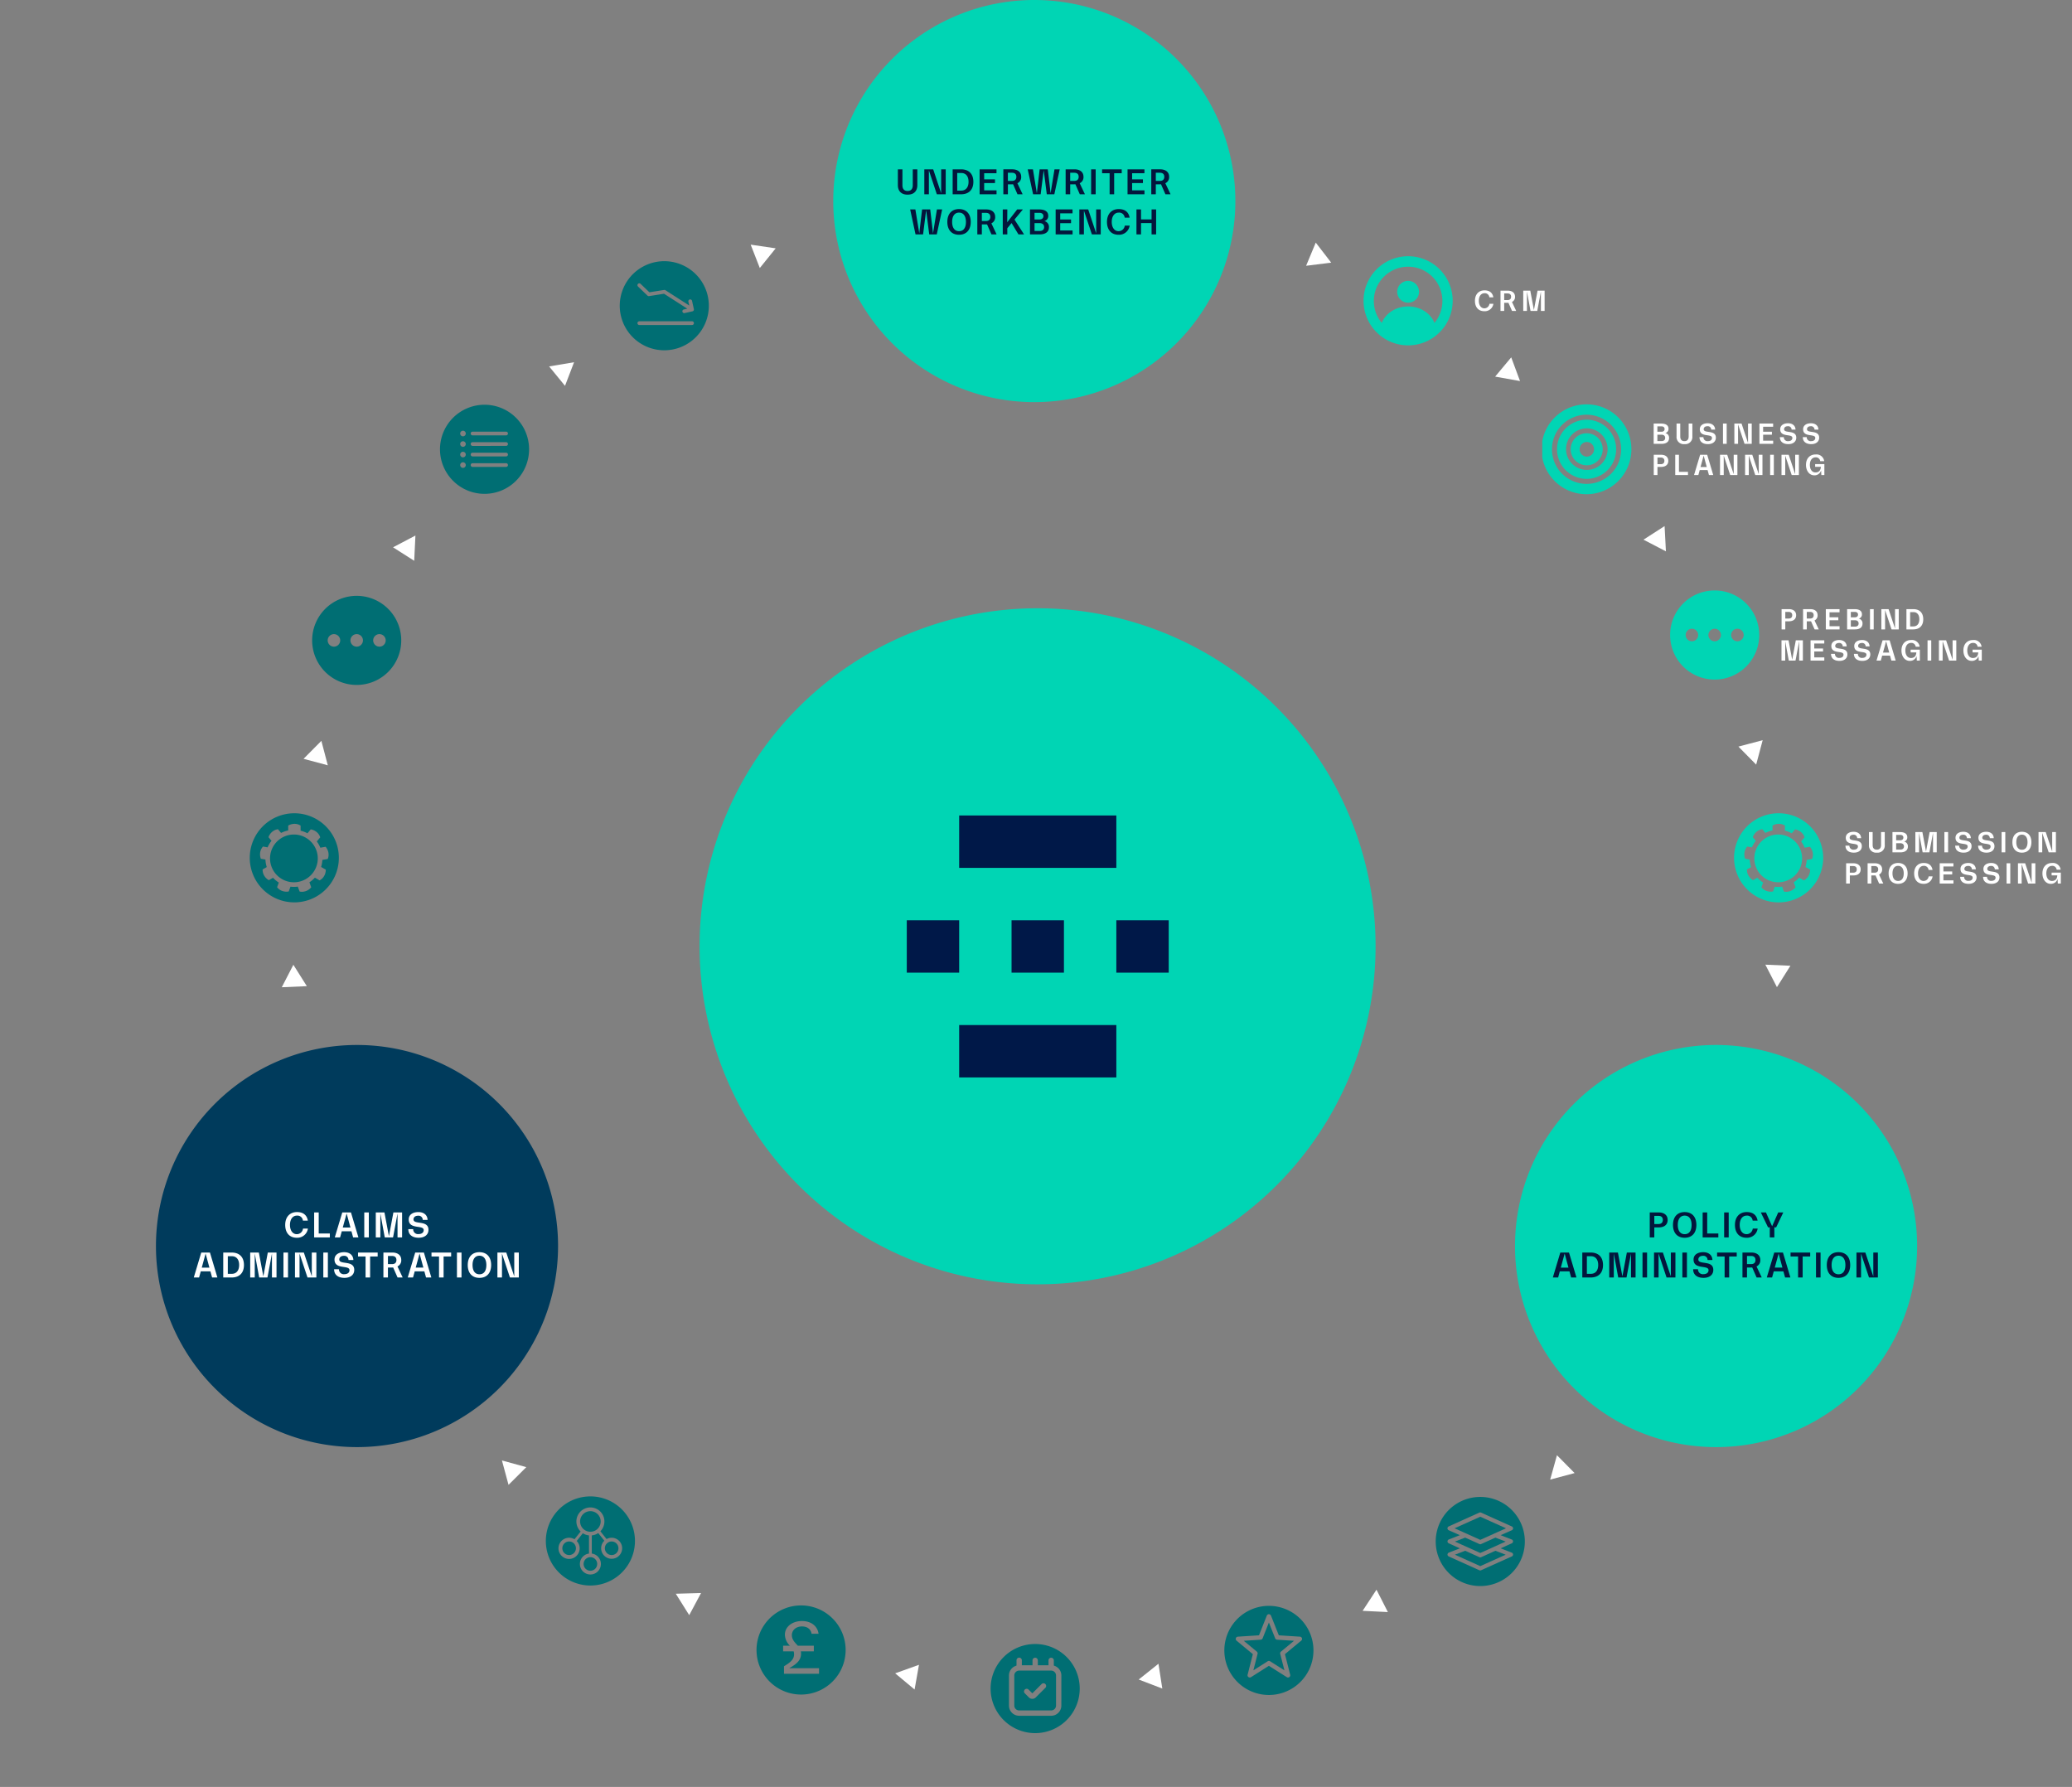 <svg xmlns="http://www.w3.org/2000/svg" xmlns:xlink="http://www.w3.org/1999/xlink" width="930" height="802" viewBox="0 0 930 802">
  <rect x="0" y="0" width="930" height="802" fill="#808080" stroke="none"/>
  <defs>
    <clipPath id="clip-path">
      <rect id="Rectangle_2783" data-name="Rectangle 2783" width="40" height="40" fill="#00d5b4"/>
    </clipPath>
    <clipPath id="clip-path-2">
      <rect id="Rectangle_2784" data-name="Rectangle 2784" width="40" height="40" fill="#006e73"/>
    </clipPath>
    <clipPath id="clip-path-9">
      <rect id="Rectangle_2781" data-name="Rectangle 2781" width="40" height="40.334" fill="#00d5b4"/>
    </clipPath>
    <clipPath id="clip-Orca_Module_02">
      <rect width="930" height="802"/>
    </clipPath>
  </defs>
  <g id="Orca_Module_02" clip-path="url(#clip-Orca_Module_02)">
    <g id="Group_2930" data-name="Group 2930" transform="translate(-113)">
      <path id="Path_1710" data-name="Path 1710" d="M90.241,0A90.241,90.241,0,1,1,0,90.241,90.241,90.241,0,0,1,90.241,0Z" transform="translate(183 469)" fill="#003b5c" stroke="rgba(0,0,0,0)" stroke-width="1"/>
      <path id="Path_1889" data-name="Path 1889" d="M48.048,16.16a4.8,4.8,0,0,0,4.976-4.032c.016-.048-.032-.08-.08-.08H50.928a.1.1,0,0,0-.1.08,2.8,2.8,0,0,1-2.768,2.432c-1.888,0-3.072-1.712-3.072-4.16,0-2.464,1.168-4.176,3.136-4.176A2.458,2.458,0,0,1,50.784,8.4a.1.1,0,0,0,.1.08h2.048c.048,0,.08-.032.064-.1-.48-2.512-2.176-3.744-4.864-3.744-3.264,0-5.28,2.256-5.28,5.76C42.848,13.952,44.768,16.16,48.048,16.16ZM62.8,14.24H57.888V4.88a.076.076,0,0,0-.08-.08H55.92a.076.076,0,0,0-.08.08V16H62.8a.076.076,0,0,0,.08-.08v-1.6A.076.076,0,0,0,62.8,14.24ZM75.68,15.9l-3.3-11.04c-.016-.032-.032-.064-.08-.064H68.528c-.048,0-.064.032-.08.064L65.136,15.9c-.016.064.016.1.064.1h2.224c.048,0,.064-.016.08-.064l.736-2.688h4.336l.736,2.688c.016.048.032.064.08.064h2.224C75.664,16,75.7,15.968,75.68,15.9Zm-6.992-4.336L70.4,5.312h.032l1.7,6.256ZM78.416,16H80.3a.076.076,0,0,0,.08-.08V4.88a.076.076,0,0,0-.08-.08H78.416a.076.076,0,0,0-.08.08V15.92A.076.076,0,0,0,78.416,16Zm5.168,0h1.888a.076.076,0,0,0,.08-.08V5.344h.016L87.52,15.92a.09.09,0,0,0,.1.08h3.552a.09.09,0,0,0,.1-.08L93.248,5.344h.016V15.92a.076.076,0,0,0,.08.08h1.888a.076.076,0,0,0,.08-.08V4.88a.076.076,0,0,0-.08-.08h-3.76a.076.076,0,0,0-.08.08L89.408,15.472h-.016L87.408,4.88a.076.076,0,0,0-.08-.08H83.584a.076.076,0,0,0-.08.08V15.92A.076.076,0,0,0,83.584,16Zm19.168.16c2.656,0,4.4-1.344,4.4-3.568,0-4.528-6.72-2.144-6.72-4.656,0-1.008.8-1.664,2.064-1.664a1.863,1.863,0,0,1,2.08,1.808.076.076,0,0,0,.08.08h2.016a.076.076,0,0,0,.08-.08c-.112-2.192-1.76-3.44-4.128-3.44-2.608,0-4.336,1.232-4.336,3.3,0,4.7,6.72,2.272,6.72,4.784,0,1.1-.864,1.792-2.336,1.792a2.145,2.145,0,0,1-2.384-2.144.076.076,0,0,0-.08-.08H98.192a.076.076,0,0,0-.08.08C98.144,14.784,99.888,16.16,102.752,16.16ZM12.384,33.9l-3.3-11.04c-.016-.032-.032-.064-.08-.064H5.232c-.048,0-.064.032-.08.064L1.84,33.9c-.016.064.016.1.064.1H4.128c.048,0,.064-.016.08-.064l.736-2.688H9.28l.736,2.688c.016.048.032.064.08.064H12.32C12.368,34,12.4,33.968,12.384,33.9ZM5.392,29.568,7.1,23.312h.032l1.7,6.256ZM18.816,22.8h-3.7a.076.076,0,0,0-.08.08V33.92a.076.076,0,0,0,.08.08h3.648c3.488,0,5.568-2,5.568-5.6C24.336,24.816,22.272,22.8,18.816,22.8Zm.048,9.552H17.088v-7.9h1.824c2.032,0,3.264,1.44,3.264,3.952C22.176,30.72,21.056,32.352,18.864,32.352ZM27.216,34H29.1a.076.076,0,0,0,.08-.08V23.344H29.2L31.152,33.92a.09.09,0,0,0,.1.08H34.8a.09.09,0,0,0,.1-.08L36.88,23.344H36.9V33.92a.076.076,0,0,0,.08.08h1.888a.076.076,0,0,0,.08-.08V22.88a.076.076,0,0,0-.08-.08H35.1a.076.076,0,0,0-.08.08L33.04,33.472h-.016L31.04,22.88a.076.076,0,0,0-.08-.08H27.216a.076.076,0,0,0-.08.08V33.92A.076.076,0,0,0,27.216,34Zm14.928,0h1.888a.076.076,0,0,0,.08-.08V22.88a.076.076,0,0,0-.08-.08H42.144a.076.076,0,0,0-.08.08V33.92A.076.076,0,0,0,42.144,34Zm5.168,0H49.2a.076.076,0,0,0,.08-.08V23.312H49.3l3.536,10.624a.108.108,0,0,0,.1.064h3.824a.076.076,0,0,0,.08-.08V22.88a.076.076,0,0,0-.08-.08H54.864a.076.076,0,0,0-.08.08V33.472h-.016L51.232,22.864a.108.108,0,0,0-.1-.064H47.312a.076.076,0,0,0-.08.08V33.92A.076.076,0,0,0,47.312,34Zm12.72,0H61.92a.076.076,0,0,0,.08-.08V22.88a.076.076,0,0,0-.08-.08H60.032a.076.076,0,0,0-.08.08V33.92A.076.076,0,0,0,60.032,34Zm9.408.16c2.656,0,4.4-1.344,4.4-3.568,0-4.528-6.72-2.144-6.72-4.656,0-1.008.8-1.664,2.064-1.664a1.863,1.863,0,0,1,2.08,1.808.076.076,0,0,0,.08.08H73.36a.076.076,0,0,0,.08-.08c-.112-2.192-1.76-3.44-4.128-3.44-2.608,0-4.336,1.232-4.336,3.3,0,4.7,6.72,2.272,6.72,4.784,0,1.1-.864,1.792-2.336,1.792a2.145,2.145,0,0,1-2.384-2.144.076.076,0,0,0-.08-.08H64.88a.076.076,0,0,0-.08.08C64.832,32.784,66.576,34.16,69.44,34.16ZM84.272,22.8H75.616a.076.076,0,0,0-.08.08v1.6a.076.076,0,0,0,.08.08h3.3v9.36a.076.076,0,0,0,.08.08H80.88a.076.076,0,0,0,.08-.08V24.56h3.312a.076.076,0,0,0,.08-.08v-1.6A.076.076,0,0,0,84.272,22.8ZM95.536,33.9l-2.3-4.864a2.984,2.984,0,0,0,1.7-2.88c0-2.176-1.6-3.36-4.032-3.36h-3.9a.076.076,0,0,0-.08.08V33.92a.076.076,0,0,0,.08.08H88.88a.076.076,0,0,0,.08-.08v-4.4H90.9a3.344,3.344,0,0,0,.4-.016l1.952,4.432a.132.132,0,0,0,.1.064h2.144C95.536,34,95.552,33.952,95.536,33.9ZM90.784,28H88.96V24.336h1.824c1.264,0,1.984.608,1.984,1.824C92.768,27.36,92.048,28,90.784,28Zm17.632,5.9-3.3-11.04c-.016-.032-.032-.064-.08-.064h-3.776c-.048,0-.064.032-.08.064L97.872,33.9c-.016.064.016.1.064.1h2.224c.048,0,.064-.016.08-.064l.736-2.688h4.336l.736,2.688c.016.048.032.064.08.064h2.224C108.4,34,108.432,33.968,108.416,33.9Zm-6.992-4.336,1.712-6.256h.032l1.7,6.256ZM117.248,22.8h-8.656a.076.076,0,0,0-.08.08v1.6a.076.076,0,0,0,.08.08h3.3v9.36a.076.076,0,0,0,.08.08h1.888a.076.076,0,0,0,.08-.08V24.56h3.312a.076.076,0,0,0,.08-.08v-1.6A.076.076,0,0,0,117.248,22.8ZM120.016,34H121.9a.076.076,0,0,0,.08-.08V22.88a.076.076,0,0,0-.08-.08h-1.888a.076.076,0,0,0-.08.08V33.92A.076.076,0,0,0,120.016,34Zm10.016.16c3.312,0,5.248-2.176,5.248-5.76s-1.936-5.76-5.248-5.76-5.248,2.176-5.248,5.76S126.72,34.16,130.032,34.16Zm0-1.6c-2.064,0-3.1-1.68-3.1-4.16s1.04-4.176,3.1-4.176,3.1,1.7,3.1,4.176C133.136,30.912,132.128,32.56,130.032,32.56ZM138.176,34h1.888a.076.076,0,0,0,.08-.08V23.312h.016L143.7,33.936a.108.108,0,0,0,.1.064h3.824a.076.076,0,0,0,.08-.08V22.88a.076.076,0,0,0-.08-.08h-1.888a.076.076,0,0,0-.08.08V33.472h-.016L142.1,22.864a.108.108,0,0,0-.1-.064h-3.824a.076.076,0,0,0-.08.08V33.92A.076.076,0,0,0,138.176,34Z" transform="translate(198.164 539.36)" fill="#fff"/>
    </g>
    <path id="Path_1709" data-name="Path 1709" d="M90.241,0A90.241,90.241,0,1,1,0,90.241,90.241,90.241,0,0,1,90.241,0Z" transform="translate(680 469)" fill="#00d5b4" stroke="rgba(0,0,0,0)" stroke-width="1"/>
    <path id="Path_1890" data-name="Path 1890" d="M49.312,4.8h-3.92a.076.076,0,0,0-.08.08V15.92a.076.076,0,0,0,.08.08H47.28a.076.076,0,0,0,.08-.08v-4.4H49.3c2.464,0,4.048-1.152,4.048-3.36C53.344,5.984,51.728,4.8,49.312,4.8ZM49.2,10H47.36V6.336H49.2c1.264,0,1.984.608,1.984,1.824C51.184,9.36,50.464,10,49.2,10Zm11.792,6.16c3.312,0,5.248-2.176,5.248-5.76S64.3,4.64,60.992,4.64s-5.248,2.176-5.248,5.76S57.68,16.16,60.992,16.16Zm0-1.6c-2.064,0-3.1-1.68-3.1-4.16s1.04-4.176,3.1-4.176,3.1,1.7,3.1,4.176C64.1,12.912,63.088,14.56,60.992,14.56Zm15.024-.32H71.1V4.88a.076.076,0,0,0-.08-.08H69.136a.076.076,0,0,0-.08.08V16h6.96a.076.076,0,0,0,.08-.08v-1.6A.076.076,0,0,0,76.016,14.24ZM78.784,16h1.888a.076.076,0,0,0,.08-.08V4.88a.076.076,0,0,0-.08-.08H78.784a.076.076,0,0,0-.08.08V15.92A.076.076,0,0,0,78.784,16Zm9.968.16a4.8,4.8,0,0,0,4.976-4.032c.016-.048-.032-.08-.08-.08H91.632a.1.1,0,0,0-.1.08,2.8,2.8,0,0,1-2.768,2.432c-1.888,0-3.072-1.712-3.072-4.16,0-2.464,1.168-4.176,3.136-4.176A2.458,2.458,0,0,1,91.488,8.4a.1.1,0,0,0,.1.08h2.048c.048,0,.08-.032.064-.1-.48-2.512-2.176-3.744-4.864-3.744-3.264,0-5.28,2.256-5.28,5.76C83.552,13.952,85.472,16.16,88.752,16.16ZM105.136,4.8h-2.112c-.048,0-.064.016-.08.064l-2.7,6.112h-.016L97.488,4.864c-.016-.048-.032-.064-.08-.064H95.3c-.048,0-.112.032-.08.1l3.168,6.528c.016.032.032.064.08.064h.72V15.92a.076.076,0,0,0,.08.08h1.888a.076.076,0,0,0,.08-.08V11.488H102c.048,0,.064-.032.08-.064L105.2,4.9C105.232,4.832,105.184,4.8,105.136,4.8ZM12.384,33.9l-3.3-11.04c-.016-.032-.032-.064-.08-.064H5.232c-.048,0-.064.032-.08.064L1.84,33.9c-.016.064.016.1.064.1H4.128c.048,0,.064-.016.08-.064l.736-2.688H9.28l.736,2.688c.016.048.032.064.08.064H12.32C12.368,34,12.4,33.968,12.384,33.9ZM5.392,29.568,7.1,23.312h.032l1.7,6.256ZM18.816,22.8h-3.7a.076.076,0,0,0-.08.08V33.92a.076.076,0,0,0,.08.08h3.648c3.488,0,5.568-2,5.568-5.6C24.336,24.816,22.272,22.8,18.816,22.8Zm.048,9.552H17.088v-7.9h1.824c2.032,0,3.264,1.44,3.264,3.952C22.176,30.72,21.056,32.352,18.864,32.352ZM27.216,34H29.1a.076.076,0,0,0,.08-.08V23.344H29.2L31.152,33.92a.09.09,0,0,0,.1.08H34.8a.09.09,0,0,0,.1-.08L36.88,23.344H36.9V33.92a.076.076,0,0,0,.08.08h1.888a.076.076,0,0,0,.08-.08V22.88a.076.076,0,0,0-.08-.08H35.1a.076.076,0,0,0-.08.08L33.04,33.472h-.016L31.04,22.88a.076.076,0,0,0-.08-.08H27.216a.076.076,0,0,0-.08.08V33.92A.076.076,0,0,0,27.216,34Zm14.928,0h1.888a.076.076,0,0,0,.08-.08V22.88a.076.076,0,0,0-.08-.08H42.144a.076.076,0,0,0-.08.08V33.92A.076.076,0,0,0,42.144,34Zm5.168,0H49.2a.076.076,0,0,0,.08-.08V23.312H49.3l3.536,10.624a.108.108,0,0,0,.1.064h3.824a.076.076,0,0,0,.08-.08V22.88a.076.076,0,0,0-.08-.08H54.864a.076.076,0,0,0-.08.08V33.472h-.016L51.232,22.864a.108.108,0,0,0-.1-.064H47.312a.076.076,0,0,0-.08.08V33.92A.076.076,0,0,0,47.312,34Zm12.72,0H61.92a.076.076,0,0,0,.08-.08V22.88a.076.076,0,0,0-.08-.08H60.032a.076.076,0,0,0-.08.08V33.92A.076.076,0,0,0,60.032,34Zm9.408.16c2.656,0,4.4-1.344,4.4-3.568,0-4.528-6.72-2.144-6.72-4.656,0-1.008.8-1.664,2.064-1.664a1.863,1.863,0,0,1,2.08,1.808.076.076,0,0,0,.08.08H73.36a.076.076,0,0,0,.08-.08c-.112-2.192-1.76-3.44-4.128-3.44-2.608,0-4.336,1.232-4.336,3.3,0,4.7,6.72,2.272,6.72,4.784,0,1.1-.864,1.792-2.336,1.792a2.145,2.145,0,0,1-2.384-2.144.076.076,0,0,0-.08-.08H64.88a.076.076,0,0,0-.08.08C64.832,32.784,66.576,34.16,69.44,34.16ZM84.272,22.8H75.616a.076.076,0,0,0-.08.08v1.6a.076.076,0,0,0,.08.08h3.3v9.36a.076.076,0,0,0,.08.08H80.88a.076.076,0,0,0,.08-.08V24.56h3.312a.076.076,0,0,0,.08-.08v-1.6A.076.076,0,0,0,84.272,22.8ZM95.536,33.9l-2.3-4.864a2.984,2.984,0,0,0,1.7-2.88c0-2.176-1.6-3.36-4.032-3.36h-3.9a.076.076,0,0,0-.08.08V33.92a.076.076,0,0,0,.08.08H88.88a.076.076,0,0,0,.08-.08v-4.4H90.9a3.344,3.344,0,0,0,.4-.016l1.952,4.432a.132.132,0,0,0,.1.064h2.144C95.536,34,95.552,33.952,95.536,33.9ZM90.784,28H88.96V24.336h1.824c1.264,0,1.984.608,1.984,1.824C92.768,27.36,92.048,28,90.784,28Zm17.632,5.9-3.3-11.04c-.016-.032-.032-.064-.08-.064h-3.776c-.048,0-.064.032-.08.064L97.872,33.9c-.016.064.016.1.064.1h2.224c.048,0,.064-.016.08-.064l.736-2.688h4.336l.736,2.688c.016.048.032.064.08.064h2.224C108.4,34,108.432,33.968,108.416,33.9Zm-6.992-4.336,1.712-6.256h.032l1.7,6.256ZM117.248,22.8h-8.656a.076.076,0,0,0-.08.08v1.6a.076.076,0,0,0,.08.08h3.3v9.36a.076.076,0,0,0,.08.08h1.888a.076.076,0,0,0,.08-.08V24.56h3.312a.076.076,0,0,0,.08-.08v-1.6A.076.076,0,0,0,117.248,22.8ZM120.016,34H121.9a.076.076,0,0,0,.08-.08V22.88a.076.076,0,0,0-.08-.08h-1.888a.076.076,0,0,0-.08.08V33.92A.076.076,0,0,0,120.016,34Zm10.016.16c3.312,0,5.248-2.176,5.248-5.76s-1.936-5.76-5.248-5.76-5.248,2.176-5.248,5.76S126.72,34.16,130.032,34.16Zm0-1.6c-2.064,0-3.1-1.68-3.1-4.16s1.04-4.176,3.1-4.176,3.1,1.7,3.1,4.176C133.136,30.912,132.128,32.56,130.032,32.56ZM138.176,34h1.888a.076.076,0,0,0,.08-.08V23.312h.016L143.7,33.936a.108.108,0,0,0,.1.064h3.824a.076.076,0,0,0,.08-.08V22.88a.076.076,0,0,0-.08-.08h-1.888a.076.076,0,0,0-.08.08V33.472h-.016L142.1,22.864a.108.108,0,0,0-.1-.064h-3.824a.076.076,0,0,0-.08.08V33.92A.076.076,0,0,0,138.176,34Z" transform="translate(695.164 539.359)" fill="#03163c"/>
    <path id="Path_1707" data-name="Path 1707" d="M90.241,0A90.241,90.241,0,1,1,0,90.241,90.241,90.241,0,0,1,90.241,0Z" transform="translate(374)" fill="#00d5b4" stroke="rgba(0,0,0,0)" stroke-width="1"/>
    <path id="Path_1888" data-name="Path 1888" d="M-56.648.16c2.9,0,4.368-1.68,4.368-4.272V-11.12a.076.076,0,0,0-.08-.08h-1.888a.076.076,0,0,0-.08.08v7.072c0,1.568-.736,2.56-2.32,2.56-1.568,0-2.32-.944-2.32-2.56V-11.12a.076.076,0,0,0-.08-.08h-1.888a.076.076,0,0,0-.08.08v7.008C-61.016-1.5-59.528.16-56.648.16ZM-49.064,0h1.888a.076.076,0,0,0,.08-.08V-10.688h.016L-43.544-.064a.108.108,0,0,0,.1.064h3.824a.076.076,0,0,0,.08-.08V-11.12a.076.076,0,0,0-.08-.08h-1.888a.076.076,0,0,0-.08.08V-.528h-.016l-3.536-10.608a.108.108,0,0,0-.1-.064h-3.824a.076.076,0,0,0-.08.08V-.08A.076.076,0,0,0-49.064,0Zm16.416-11.2h-3.7a.076.076,0,0,0-.08.08V-.08a.076.076,0,0,0,.08.08H-32.7c3.488,0,5.568-2,5.568-5.6C-27.128-9.184-29.192-11.2-32.648-11.2Zm.048,9.552h-1.776v-7.9h1.824c2.032,0,3.264,1.44,3.264,3.952C-29.288-3.28-30.408-1.648-32.6-1.648Zm15.792-.112H-22.28V-5.04H-17.5a.076.076,0,0,0,.08-.08V-6.608a.076.076,0,0,0-.08-.08H-22.28V-9.44h5.456a.076.076,0,0,0,.08-.08v-1.6a.076.076,0,0,0-.08-.08h-7.424a.076.076,0,0,0-.08.08V-.08a.076.076,0,0,0,.08.08h7.44a.076.076,0,0,0,.08-.08v-1.6A.076.076,0,0,0-16.808-1.76ZM-5.064-.1l-2.3-4.864a2.984,2.984,0,0,0,1.7-2.88c0-2.176-1.6-3.36-4.032-3.36h-3.9a.076.076,0,0,0-.08.08V-.08a.076.076,0,0,0,.08.08h1.888a.076.076,0,0,0,.08-.08v-4.4H-9.7A3.344,3.344,0,0,0-9.3-4.5L-7.352-.064a.132.132,0,0,0,.1.064h2.144C-5.064,0-5.048-.048-5.064-.1ZM-9.816-6H-11.64V-9.664h1.824c1.264,0,1.984.608,1.984,1.824C-7.832-6.64-8.552-6-9.816-6ZM-.248,0H3c.048,0,.08-.016.08-.08L4.44-10.8h.016L5.816-.08c0,.064.032.08.08.08H9.128a.088.088,0,0,0,.1-.064L11.608-11.12c.016-.064-.032-.08-.08-.08H9.368a.09.09,0,0,0-.1.08L7.544-.528H7.528L6.28-11.12c-.016-.064-.048-.08-.1-.08H2.7c-.048,0-.08.016-.08.08L1.368-.528H1.352L-.376-11.12a.09.09,0,0,0-.1-.08h-2.16c-.048,0-.1.016-.08.08L-.328-.064C-.312-.016-.3,0-.248,0ZM22.9-.1,20.6-4.96a2.984,2.984,0,0,0,1.7-2.88c0-2.176-1.6-3.36-4.032-3.36h-3.9a.076.076,0,0,0-.08.08V-.08a.076.076,0,0,0,.08.08h1.888a.076.076,0,0,0,.08-.08v-4.4h1.936a3.344,3.344,0,0,0,.4-.016L20.616-.064a.132.132,0,0,0,.1.064h2.144C22.9,0,22.92-.048,22.9-.1ZM18.152-6H16.328V-9.664h1.824c1.264,0,1.984.608,1.984,1.824C20.136-6.64,19.416-6,18.152-6ZM25.8,0h1.888a.076.076,0,0,0,.08-.08V-11.12a.076.076,0,0,0-.08-.08H25.8a.076.076,0,0,0-.08.08V-.08A.076.076,0,0,0,25.8,0ZM39.384-11.2H30.728a.076.076,0,0,0-.08.08v1.6a.076.076,0,0,0,.08.08h3.3V-.08A.076.076,0,0,0,34.1,0h1.888a.076.076,0,0,0,.08-.08V-9.44h3.312a.076.076,0,0,0,.08-.08v-1.6A.076.076,0,0,0,39.384-11.2ZM49.592-1.76H44.12V-5.04H48.9a.076.076,0,0,0,.08-.08V-6.608a.076.076,0,0,0-.08-.08H44.12V-9.44h5.456a.076.076,0,0,0,.08-.08v-1.6a.076.076,0,0,0-.08-.08H42.152a.076.076,0,0,0-.08.08V-.08a.076.076,0,0,0,.08.08h7.44a.076.076,0,0,0,.08-.08v-1.6A.076.076,0,0,0,49.592-1.76ZM61.336-.1l-2.3-4.864a2.984,2.984,0,0,0,1.7-2.88c0-2.176-1.6-3.36-4.032-3.36h-3.9a.076.076,0,0,0-.08.08V-.08a.076.076,0,0,0,.08.08H54.68a.076.076,0,0,0,.08-.08v-4.4H56.7a3.344,3.344,0,0,0,.4-.016L59.048-.064a.132.132,0,0,0,.1.064h2.144C61.336,0,61.352-.048,61.336-.1ZM56.584-6H54.76V-9.664h1.824c1.264,0,1.984.608,1.984,1.824C58.568-6.64,57.848-6,56.584-6Zm-109.6,24h3.248c.048,0,.08-.016.08-.08l1.36-10.72h.016l1.36,10.72c0,.064.032.08.08.08h3.232a.088.088,0,0,0,.1-.064L-41.16,6.88c.016-.064-.032-.08-.08-.08H-43.4a.09.09,0,0,0-.1.08l-1.728,10.592h-.016L-46.488,6.88c-.016-.064-.048-.08-.1-.08h-3.488c-.048,0-.08.016-.08.08L-51.4,17.472h-.016L-53.144,6.88a.09.09,0,0,0-.1-.08H-55.4c-.048,0-.1.016-.08.08L-53.1,17.936C-53.08,17.984-53.064,18-53.016,18Zm19.456.16c3.312,0,5.248-2.176,5.248-5.76s-1.936-5.76-5.248-5.76-5.248,2.176-5.248,5.76S-36.872,18.16-33.56,18.16Zm0-1.6c-2.064,0-3.1-1.68-3.1-4.16s1.04-4.176,3.1-4.176,3.1,1.7,3.1,4.176C-30.456,14.912-31.464,16.56-33.56,16.56ZM-16.744,17.9l-2.3-4.864a2.984,2.984,0,0,0,1.7-2.88c0-2.176-1.6-3.36-4.032-3.36h-3.9a.076.076,0,0,0-.08.08V17.92a.076.076,0,0,0,.08.08H-23.4a.076.076,0,0,0,.08-.08v-4.4h1.936a3.344,3.344,0,0,0,.4-.016l1.952,4.432a.132.132,0,0,0,.1.064h2.144C-16.744,18-16.728,17.952-16.744,17.9ZM-21.5,12H-23.32V8.336H-21.5c1.264,0,1.984.608,1.984,1.824C-19.512,11.36-20.232,12-21.5,12ZM-4.44,17.9l-4.224-6.56L-4.984,6.9c.032-.048.016-.1-.048-.1H-7.4a.114.114,0,0,0-.1.048l-4.432,5.7v-.016l.048-5.648c0-.064-.032-.08-.08-.08h-1.888a.076.076,0,0,0-.08.08V17.92a.076.076,0,0,0,.08.08h1.888c.048,0,.08-.016.08-.08l-.016-2.672,1.92-2.336,3.056,5.04a.114.114,0,0,0,.1.048h2.336Q-4.392,18-4.44,17.9Zm9.152-5.872a2.279,2.279,0,0,0,1.76-2.384C6.472,7.776,5,6.8,2.408,6.8H-1.64a.076.076,0,0,0-.08.08V17.92a.076.076,0,0,0,.08.08H2.616c2.64,0,4.176-1.12,4.176-3.216A2.622,2.622,0,0,0,4.712,12.032Zm-2.144-3.7c1.088,0,1.744.56,1.744,1.472,0,.9-.624,1.5-1.728,1.5H.328V8.336Zm.112,8.128H.328v-3.52H2.584c1.312,0,2.048.688,2.048,1.776C4.632,15.728,4.008,16.464,2.68,16.464Zm14.64-.224H11.848V12.96h4.784a.076.076,0,0,0,.08-.08V11.392a.076.076,0,0,0-.08-.08H11.848V8.56H17.3a.076.076,0,0,0,.08-.08V6.88a.076.076,0,0,0-.08-.08H9.88a.076.076,0,0,0-.08.08V17.92a.076.076,0,0,0,.08.08h7.44a.076.076,0,0,0,.08-.08v-1.6A.076.076,0,0,0,17.32,16.24ZM20.52,18h1.888a.076.076,0,0,0,.08-.08V7.312H22.5L26.04,17.936a.108.108,0,0,0,.1.064H29.96a.076.076,0,0,0,.08-.08V6.88a.076.076,0,0,0-.08-.08H28.072a.076.076,0,0,0-.08.08V17.472h-.016L24.44,6.864a.108.108,0,0,0-.1-.064H20.52a.076.076,0,0,0-.08.08V17.92A.076.076,0,0,0,20.52,18Zm17.52.16a4.8,4.8,0,0,0,4.976-4.032c.016-.048-.032-.08-.08-.08H40.92a.1.1,0,0,0-.1.08,2.8,2.8,0,0,1-2.768,2.432c-1.888,0-3.072-1.712-3.072-4.16,0-2.464,1.168-4.176,3.136-4.176A2.458,2.458,0,0,1,40.776,10.4a.1.1,0,0,0,.1.08H42.92c.048,0,.08-.032.064-.1C42.5,7.872,40.808,6.64,38.12,6.64c-3.264,0-5.28,2.256-5.28,5.76C32.84,15.952,34.76,18.16,38.04,18.16ZM54.824,6.8H52.936a.076.076,0,0,0-.08.08v4.4H48.12V6.88a.076.076,0,0,0-.08-.08H46.152a.076.076,0,0,0-.08.08V17.92a.076.076,0,0,0,.08.08H48.04a.076.076,0,0,0,.08-.08V12.912h4.736V17.92a.076.076,0,0,0,.08.08h1.888a.076.076,0,0,0,.08-.08V6.88A.076.076,0,0,0,54.824,6.8Z" transform="translate(464.016 87.2)" fill="#03163c"/>
    <g id="Group_2927" data-name="Group 2927" transform="translate(-113)">
      <path id="Path_1597" data-name="Path 1597" d="M1340.676,603.529l-5.2-10.088,11.254.487Z" transform="translate(-430.115 -160.486)" fill="#fff"/>
      <path id="Path_1598" data-name="Path 1598" d="M1230.06,844.7l3.042-10.934,7.923,8.006Z" transform="translate(-421.276 -180.639)" fill="#fff"/>
      <path id="Path_1599" data-name="Path 1599" d="M1138.17,909.129l6.227-9.489,5.109,10.039Z" transform="translate(-413.571 -186.162)" fill="#fff"/>
      <path id="Path_1600" data-name="Path 1600" d="M1028.468,943l8.872-7.077,1.728,11.131Z" transform="translate(-404.373 -189.204)" fill="#fff"/>
      <path id="Path_1601" data-name="Path 1601" d="M909.154,940.261l10.685-3.825-1.967,11.091Z" transform="translate(-394.367 -189.247)" fill="#fff"/>
      <path id="Path_1602" data-name="Path 1602" d="M801.675,901.587l11.345-.32-5.312,9.933Z" transform="translate(-385.355 -186.298)" fill="#fff"/>
      <path id="Path_1603" data-name="Path 1603" d="M716.5,836.33l10.945,3-7.979,7.951Z" transform="translate(-378.213 -180.854)" fill="#fff"/>
      <path id="Path_1604" data-name="Path 1604" d="M613.845,593.5l6.049,9.6-11.254.483Z" transform="translate(-369.169 -160.491)" fill="#fff"/>
      <path id="Path_1593" data-name="Path 1593" d="M1121.748,248.7l-11.261,1.411,4.331-10.4Z" transform="translate(-411.25 -130.825)" fill="#fff"/>
      <path id="Path_1594" data-name="Path 1594" d="M1214.269,306.562l-11.173-1.994,7.221-8.645Z" transform="translate(-419.016 -135.538)" fill="#fff"/>
      <path id="Path_1595" data-name="Path 1595" d="M1285.843,389.922l-10.068-5.238,9.472-6.1Z" transform="translate(-425.109 -142.471)" fill="#fff"/>
      <path id="Path_1596" data-name="Path 1596" d="M1330.251,494.435l-7.966-8.084,10.889-2.883Z" transform="translate(-429.01 -151.265)" fill="#fff"/>
      <path id="Path_1605" data-name="Path 1605" d="M627.308,483.8l2.886,10.976-10.879-2.92Z" transform="translate(-370.063 -151.293)" fill="#fff"/>
      <path id="Path_1606" data-name="Path 1606" d="M673.2,383.215l-.547,11.336-9.5-6.055Z" transform="translate(-373.74 -142.858)" fill="#fff"/>
      <path id="Path_1607" data-name="Path 1607" d="M750.814,298.311l-4.061,10.6-7.132-8.719Z" transform="translate(-380.152 -135.739)" fill="#fff"/>
      <path id="Path_1608" data-name="Path 1608" d="M849.594,242.367l-7.127,8.833-4.1-10.491Z" transform="translate(-388.432 -130.908)" fill="#fff"/>
    </g>
    <g id="Group_2854" data-name="Group 2854" transform="translate(778.318 365)">
      <g id="Group_2847" data-name="Group 2847" transform="translate(0 0)" clip-path="url(#clip-path)">
        <path id="Path_1756" data-name="Path 1756" d="M21.616,11.423A10.718,10.718,0,1,0,32.333,22.141,10.729,10.729,0,0,0,21.616,11.423" transform="translate(-1.795 -1.881)" fill="#00d5b4"/>
        <path id="Path_1757" data-name="Path 1757" d="M20,0A20,20,0,1,0,40,20,20,20,0,0,0,20,0M35.011,20.521l-2.414.425a12.789,12.789,0,0,1-.563,3.153l2.1,1.214,0,.1a5.6,5.6,0,0,1-.713,2.7,5.043,5.043,0,0,1-1.99,1.972l-.087.04-2.108-1.217a12.9,12.9,0,0,1-2.459,2.082l.819,2.245-.064.08a5.573,5.573,0,0,1-2.28,1.606,5.421,5.421,0,0,1-1.852.329,4.064,4.064,0,0,1-.939-.1l-.094-.025-.8-2.2a11.093,11.093,0,0,1-3.293.03L17.5,35.1l-.1.021a4.959,4.959,0,0,1-.923.077,5.4,5.4,0,0,1-1.855-.313,5.009,5.009,0,0,1-2.288-1.615l-.056-.079.762-2.091a12.893,12.893,0,0,1-2.594-2.147L8.565,30.041l-.091-.048A5.6,5.6,0,0,1,6.5,28.026a5.01,5.01,0,0,1-.714-2.708l.008-.1,1.841-1.061a12.842,12.842,0,0,1-.595-3.376L4.973,20.42l-.038-.1a5.6,5.6,0,0,1-.251-2.778,5.006,5.006,0,0,1,1.195-2.533l.068-.068,2.071.366A12.8,12.8,0,0,1,9.76,12.354L8.406,10.741l.033-.1a5.58,5.58,0,0,1,1.593-2.29A5.02,5.02,0,0,1,12.574,7.18l.1-.008,1.392,1.66a12.622,12.622,0,0,1,3.2-1.114V5.533l.088-.053a5.569,5.569,0,0,1,2.692-.73,5,5,0,0,1,2.7.736l.079.055V7.817A12.734,12.734,0,0,1,25.906,9l1.481-1.765.1.015a5.564,5.564,0,0,1,2.531,1.17,5.061,5.061,0,0,1,1.6,2.3l.025.094L30.1,12.648a12.885,12.885,0,0,1,1.585,2.815l2.366-.418.068.077a5.581,5.581,0,0,1,1.188,2.524,5.047,5.047,0,0,1-.256,2.787Z" transform="translate(0 0)" fill="#00d5b4"/>
      </g>
    </g>
    <g id="Group_2855" data-name="Group 2855" transform="translate(644.408 671.844)">
      <g id="Group_2849" data-name="Group 2849" transform="translate(0 0)" clip-path="url(#clip-path-2)">
        <path id="Path_1758" data-name="Path 1758" d="M22.066,31.812a1.006,1.006,0,0,1-.367.089,1.245,1.245,0,0,1-.408-.1L14.92,28.92l-4.614,1.774L21.7,35.821,33.09,30.694,28.476,28.92Z" transform="translate(-1.697 -4.763)" fill="#006e73"/>
        <path id="Path_1759" data-name="Path 1759" d="M22.066,24.75a.934.934,0,0,1-.367.089,1.153,1.153,0,0,1-.408-.1l-6.37-2.878-4.614,1.774L21.7,28.759,33.09,23.633l-4.614-1.774Z" transform="translate(-1.697 -3.6)" fill="#006e73"/>
        <path id="Path_1760" data-name="Path 1760" d="M33.565,5.3A20,20,0,1,0,34.7,33.565,20,20,0,0,0,33.565,5.3m.578,19.7a.926.926,0,0,1,.026,1.7l-13.8,6.206A.811.811,0,0,1,20,33a1.008,1.008,0,0,1-.408-.1L5.83,26.7A.926.926,0,0,1,5.365,25.5a.927.927,0,0,1,.5-.492l4.978-1.93L5.831,20.8a.926.926,0,0,1,.032-1.7l4.984-1.934L5.829,14.944a.927.927,0,0,1,0-1.7L19.593,7.037a.924.924,0,0,1,.774,0l13.8,6.207a.931.931,0,0,1,.558.834.926.926,0,0,1-.556.865l-5.018,2.229,4.989,1.935a.927.927,0,0,1,.026,1.7L29.16,23.073Z" transform="translate(0 0)" fill="#006e73"/>
        <path id="Path_1761" data-name="Path 1761" d="M33.216,15.825,21.667,10.639,10.119,15.825l11.548,5.187Z" transform="translate(-1.666 -1.752)" fill="#006e73"/>
      </g>
    </g>
    <g id="Group_2856" data-name="Group 2856" transform="translate(549.533 720.733)">
      <g id="Group_2855-2" data-name="Group 2855" transform="translate(0 0)" clip-path="url(#clip-path-2)">
        <path id="Path_1762" data-name="Path 1762" d="M24.531,16.032,21.721,8.96l-2.808,7.073a1.01,1.01,0,0,1-.873.634l-7.6.486L16.3,22.009a1.011,1.011,0,0,1,.334,1.027L14.751,30.41l6.43-4.07a1.02,1.02,0,0,1,1.08,0l6.429,4.07-1.884-7.374a1.017,1.017,0,0,1,.332-1.025l0,0L33,17.153l-7.6-.486a1.011,1.011,0,0,1-.872-.635" transform="translate(-1.72 -1.476)" fill="#006e73"/>
        <path id="Path_1763" data-name="Path 1763" d="M33.565,5.3A20,20,0,1,0,34.7,33.565,20,20,0,0,0,33.565,5.3m.956,10.306L27.2,21.681,29.554,30.9A1.008,1.008,0,0,1,28.038,32L20,26.91,11.963,32a1.019,1.019,0,0,1-1.132-.035,1.008,1.008,0,0,1-.384-1.068L12.8,21.681,5.48,15.61a1.008,1.008,0,0,1,.581-1.783l9.493-.608,3.511-8.84a1.009,1.009,0,0,1,1.874,0l3.512,8.841,9.493.608a1,1,0,0,1,.895.693h0a1.012,1.012,0,0,1-.315,1.089" transform="translate(0 0)" fill="#006e73"/>
      </g>
    </g>
    <g id="Group_2857" data-name="Group 2857" transform="translate(444.623 737.854)">
      <g id="Group_2857-2" data-name="Group 2857" transform="translate(0 0)" clip-path="url(#clip-path-2)">
        <path id="Path_1764" data-name="Path 1764" d="M33.565,5.3A20,20,0,1,0,34.7,33.565,20,20,0,0,0,33.565,5.3M31.756,27.631a4.58,4.58,0,0,1-4.575,4.575H12.818a4.58,4.58,0,0,1-4.574-4.575V14.113A4.58,4.58,0,0,1,11.3,9.807l.332-.117V7.353a1.195,1.195,0,1,1,2.389,0V9.538h4.789V7.353a1.194,1.194,0,1,1,2.388,0V9.538h4.794V7.353A1.2,1.2,0,0,1,27.18,6.16a1.195,1.195,0,0,1,1.2,1.194V9.69l.331.116a4.581,4.581,0,0,1,3.05,4.308Z" transform="translate(0 0)" fill="#006e73"/>
        <path id="Path_1765" data-name="Path 1765" d="M29.279,14.284H14.915a2.189,2.189,0,0,0-2.186,2.18V29.983a2.189,2.189,0,0,0,2.186,2.185H29.278a2.188,2.188,0,0,0,2.185-2.185V16.465a2.188,2.188,0,0,0-2.184-2.181m-2.536,7.674-4.365,4.363a2.2,2.2,0,0,1-3.1,0l-1.832-1.829a1.2,1.2,0,0,1,.846-2.042,1.186,1.186,0,0,1,.846.351l1.689,1.69,4.225-4.225a1.2,1.2,0,0,1,1.692,1.692" transform="translate(-2.096 -2.352)" fill="#006e73"/>
      </g>
    </g>
    <g id="Group_2858" data-name="Group 2858" transform="translate(339.555 720.54)">
      <g id="Group_2859" data-name="Group 2859" transform="translate(0 0)" clip-path="url(#clip-path-2)">
        <path id="Path_1766" data-name="Path 1766" d="M33.565,5.3A20,20,0,1,0,34.7,33.565,20,20,0,0,0,33.565,5.3m-5.5,25.379H12.338V27.3c3.041-1.843,4.514-3.132,4.514-5.4a4.356,4.356,0,0,0-.184-1.29h-4.73V18.091H15.01a7.082,7.082,0,0,1-2.273-4.944C12.737,9.431,16.208,7,20.383,7c4.147,0,7,2.273,7.463,5.712H24.714c-.368-2.18-2.057-3.285-4.33-3.285-2.394,0-4.514,1.474-4.514,3.931,0,1.658.921,2.855,2.181,4.177.184.184.337.368.492.553h7.186V20.61H19.893a5.137,5.137,0,0,1,.092,1.013c0,2.856-1.751,4.575-5.313,6.541H28.062Z" transform="translate(0 0)" fill="#006e73"/>
      </g>
    </g>
    <g id="Group_2859-2" data-name="Group 2859" transform="translate(244.994 671.604)">
      <g id="Group_2861" data-name="Group 2861" transform="translate(0 0)" clip-path="url(#clip-path-2)">
        <path id="Path_1767" data-name="Path 1767" d="M23.033,7.935a4.621,4.621,0,1,0,4.618,4.62,4.625,4.625,0,0,0-4.618-4.62" transform="translate(-3.032 -1.307)" fill="#006e73"/>
        <path id="Path_1768" data-name="Path 1768" d="M20.3,35.7a3.046,3.046,0,1,0,3.046-3.046A3.049,3.049,0,0,0,20.3,35.7" transform="translate(-3.343 -5.378)" fill="#006e73"/>
        <path id="Path_1769" data-name="Path 1769" d="M11.92,24.222a3.046,3.046,0,1,0,3.046,3.046,3.049,3.049,0,0,0-3.046-3.046" transform="translate(-1.461 -3.989)" fill="#006e73"/>
        <path id="Path_1770" data-name="Path 1770" d="M34.766,24.222a3.046,3.046,0,1,0,3.046,3.046,3.049,3.049,0,0,0-3.046-3.046" transform="translate(-5.224 -3.989)" fill="#006e73"/>
        <path id="Path_1771" data-name="Path 1771" d="M33.565,5.3A20,20,0,1,0,34.7,33.565,20,20,0,0,0,33.565,5.3M29.542,27.995A4.712,4.712,0,0,1,26.257,19.9l-2.732-3.445a6.237,6.237,0,0,1-2.9,1.052v8.149a4.716,4.716,0,1,1-1.253,0V17.507a6.243,6.243,0,0,1-2.768-.971L13.85,20.01a4.752,4.752,0,1,1-.982-.778l2.756-3.474a6.289,6.289,0,1,1,8.862-.108l2.777,3.5a4.715,4.715,0,1,1,2.279,8.843" transform="translate(0 0)" fill="#006e73"/>
      </g>
    </g>
    <g id="Group_2860" data-name="Group 2860" transform="translate(112.098 365)">
      <g id="Group_2863" data-name="Group 2863" transform="translate(0 0)" clip-path="url(#clip-path-2)">
        <path id="Path_1772" data-name="Path 1772" d="M21.62,11.429A10.715,10.715,0,1,0,32.334,22.144,10.727,10.727,0,0,0,21.62,11.429" transform="translate(-1.799 -1.884)" fill="#006e73"/>
        <path id="Path_1773" data-name="Path 1773" d="M38.538,12.51A19.994,19.994,0,1,0,27.489,38.539,19.994,19.994,0,0,0,38.538,12.51m-3.491,7.923-.04.088-2.413.424a12.831,12.831,0,0,1-.563,3.153l2.1,1.213,0,.1a5.6,5.6,0,0,1-.713,2.7,5.029,5.029,0,0,1-1.989,1.971l-.087.041L29.239,28.9a12.889,12.889,0,0,1-2.458,2.082l.818,2.245-.064.08a5.565,5.565,0,0,1-2.28,1.605,5.4,5.4,0,0,1-1.851.33,3.977,3.977,0,0,1-.939-.1l-.094-.025-.8-2.2a11.118,11.118,0,0,1-3.292.03L17.5,35.1l-.1.022a4.957,4.957,0,0,1-.923.077,5.4,5.4,0,0,1-1.856-.313,5.027,5.027,0,0,1-2.287-1.614l-.055-.078.762-2.09a12.889,12.889,0,0,1-2.593-2.146L8.568,30.038l-.091-.048A5.6,5.6,0,0,1,6.5,28.023a5.019,5.019,0,0,1-.716-2.707l.009-.1,1.841-1.061a12.8,12.8,0,0,1-.595-3.376L4.976,20.42l-.038-.1a5.6,5.6,0,0,1-.251-2.778,5,5,0,0,1,1.194-2.532l.068-.068,2.07.366a12.75,12.75,0,0,1,1.742-2.956L8.408,10.743l.032-.1a5.6,5.6,0,0,1,1.593-2.289,5.01,5.01,0,0,1,2.542-1.172l.1-.008,1.391,1.658a12.683,12.683,0,0,1,3.2-1.114V5.537l.088-.053a5.567,5.567,0,0,1,2.691-.73,5,5,0,0,1,2.7.736l.079.055V7.82A12.73,12.73,0,0,1,25.9,9l1.481-1.765.1.015a5.563,5.563,0,0,1,2.53,1.17,5.056,5.056,0,0,1,1.6,2.3l.025.094L30.1,12.649a12.906,12.906,0,0,1,1.585,2.815l2.366-.418.068.077A5.58,5.58,0,0,1,35.3,17.646a5.046,5.046,0,0,1-.256,2.787" transform="translate(0 0)" fill="#006e73"/>
      </g>
    </g>
    <g id="Group_2851" data-name="Group 2851" transform="translate(612.021 115)">
      <g id="Group_2841" data-name="Group 2841" transform="translate(0 0)" clip-path="url(#clip-path)">
        <path id="Path_1750" data-name="Path 1750" d="M22.976,13.237a4.9,4.9,0,1,0,4.9,4.9,4.9,4.9,0,0,0-4.9-4.9" transform="translate(-2.977 -2.18)" fill="#00d5b4"/>
        <path id="Path_1751" data-name="Path 1751" d="M20,0A20,20,0,1,0,40,20,20,20,0,0,0,20,0M31.819,29.943c-1.7-4.31-6.341-7.412-11.82-7.412s-10.122,3.1-11.818,7.412a15.389,15.389,0,1,1,23.638,0" transform="translate(0 0)" fill="#00d5b4"/>
      </g>
    </g>
    <g id="Group_2852" data-name="Group 2852" transform="translate(692.236 181.482)">
      <g id="Group_2843" data-name="Group 2843" transform="translate(0 0)" clip-path="url(#clip-path-9)">
        <path id="Path_1752" data-name="Path 1752" d="M21.35,8.193A13.267,13.267,0,1,0,34.506,21.459,13.212,13.212,0,0,0,21.35,8.193m9.326,13.265a9.327,9.327,0,1,1-9.326-9.4A9.366,9.366,0,0,1,30.677,21.458Z" transform="translate(-1.349 -1.292)" fill="#00d5b4"/>
        <path id="Path_1753" data-name="Path 1753" d="M22.539,15.407A7.188,7.188,0,1,0,29.667,22.6a7.158,7.158,0,0,0-7.129-7.188m0,10.477a3.29,3.29,0,0,1,0-6.579h.018a3.29,3.29,0,0,1-.016,6.579" transform="translate(-2.538 -2.43)" fill="#00d5b4"/>
        <path id="Path_1754" data-name="Path 1754" d="M20,0A20.168,20.168,0,1,0,40,20.167,20.085,20.085,0,0,0,20,0m0,35.687A15.52,15.52,0,1,1,35.391,20.167h0A15.455,15.455,0,0,1,20,35.687" transform="translate(0 0)" fill="#00d5b4"/>
      </g>
    </g>
    <g id="Group_2853" data-name="Group 2853" transform="translate(749.613 265)">
      <g id="Group_2845" data-name="Group 2845" transform="translate(0 0)" clip-path="url(#clip-path)">
        <path id="Path_1755" data-name="Path 1755" d="M20,0A20,20,0,1,0,40,20,20,20,0,0,0,20,0M9.788,22.811A2.811,2.811,0,1,1,12.6,20a2.81,2.81,0,0,1-2.811,2.811m10.212,0A2.811,2.811,0,1,1,22.811,20,2.811,2.811,0,0,1,20,22.811m10.213,0A2.811,2.811,0,1,1,33.023,20a2.811,2.811,0,0,1-2.811,2.811" transform="translate(0 0)" fill="#00d5b4"/>
      </g>
    </g>
    <g id="Group_2861-2" data-name="Group 2861" transform="translate(140.1 267.417)">
      <g id="Group_2865" data-name="Group 2865" transform="translate(0 0)" clip-path="url(#clip-path-2)">
        <path id="Path_1774" data-name="Path 1774" d="M38.539,12.51A19.994,19.994,0,1,0,27.49,38.539,19.994,19.994,0,0,0,38.539,12.51M9.791,22.81A2.81,2.81,0,1,1,12.6,20a2.809,2.809,0,0,1-2.809,2.81M20,22.81A2.81,2.81,0,1,1,22.81,20,2.81,2.81,0,0,1,20,22.81m10.21,0A2.81,2.81,0,1,1,33.019,20a2.81,2.81,0,0,1-2.81,2.81" transform="translate(0 0)" fill="#006e73"/>
      </g>
    </g>
    <g id="Group_2862" data-name="Group 2862" transform="translate(197.482 181.65)">
      <g id="Group_2867" data-name="Group 2867" transform="translate(0 0)" clip-path="url(#clip-path-2)">
        <path id="Path_1775" data-name="Path 1775" d="M38.539,12.511A19.994,19.994,0,1,0,27.489,38.539,20,20,0,0,0,38.539,12.511M11.21,27.964a1.308,1.308,0,0,1-.192.159,1.051,1.051,0,0,1-.218.116.719.719,0,0,1-.233.067,1.139,1.139,0,0,1-.242.026,1.127,1.127,0,0,1-.242-.026.724.724,0,0,1-.234-.067,1.045,1.045,0,0,1-.217-.116,1.266,1.266,0,0,1-.56-1.044,1.315,1.315,0,0,1,.024-.242,2.278,2.278,0,0,1,.067-.235,1.746,1.746,0,0,1,.118-.217,1.594,1.594,0,0,1,.159-.191,1.28,1.28,0,0,1,1.127-.343,1.118,1.118,0,0,1,.233.075,1.1,1.1,0,0,1,.218.117,1.157,1.157,0,0,1,.192.151,1.25,1.25,0,0,1,0,1.77m0-4.719a1.835,1.835,0,0,1-.192.16,1.926,1.926,0,0,1-.218.116,1.725,1.725,0,0,1-.233.067,1.139,1.139,0,0,1-.242.026,1.127,1.127,0,0,1-.242-.026,1.737,1.737,0,0,1-.234-.067,1.914,1.914,0,0,1-.217-.116,1.678,1.678,0,0,1-.192-.16,1.252,1.252,0,0,1,1.127-2.113,1.6,1.6,0,0,1,.451.185,1.729,1.729,0,0,1,.192.159,1.265,1.265,0,0,1,.367.885,1.249,1.249,0,0,1-.367.884m0-4.718a1.157,1.157,0,0,1-.192.151.811.811,0,0,1-.218.117,1.116,1.116,0,0,1-.233.074,1.088,1.088,0,0,1-.242.025,1.261,1.261,0,0,1-.885-.367,1.6,1.6,0,0,1-.159-.192,1.735,1.735,0,0,1-.118-.216,2.34,2.34,0,0,1-.067-.235,1.245,1.245,0,0,1,.343-1.127,1.762,1.762,0,0,1,.192-.159,1.79,1.79,0,0,1,.217-.116,1.064,1.064,0,0,1,.234-.067,1.183,1.183,0,0,1,.484,0,1.057,1.057,0,0,1,.233.067,1.8,1.8,0,0,1,.218.116,1.937,1.937,0,0,1,.192.159,1.251,1.251,0,0,1,.367.885,1.265,1.265,0,0,1-.367.885m0-4.718a1.985,1.985,0,0,1-.192.151,1.092,1.092,0,0,1-.218.116,1.072,1.072,0,0,1-.233.076,1.14,1.14,0,0,1-.242.024,1.255,1.255,0,0,1-1.253-1.253,1.331,1.331,0,0,1,.024-.25c.018-.076.043-.159.067-.235a1.678,1.678,0,0,1,.118-.216,1.539,1.539,0,0,1,.159-.192,1.423,1.423,0,0,1,.409-.268,1.078,1.078,0,0,1,.234-.075,1.624,1.624,0,0,1,.484,0,1.071,1.071,0,0,1,.233.075,1.1,1.1,0,0,1,.218.117,1.157,1.157,0,0,1,.192.151,1.616,1.616,0,0,1,.159.192,1.049,1.049,0,0,1,.109.216,1.187,1.187,0,0,1,.1.484,1.281,1.281,0,0,1-.367.885M29.674,27.916H14.622a.835.835,0,1,1,0-1.67H29.674a.835.835,0,1,1,0,1.67m0-4.72H14.622a.835.835,0,0,1,0-1.67H29.674a.835.835,0,1,1,0,1.67m0-4.722H14.622a.835.835,0,0,1,0-1.67H29.674a.835.835,0,1,1,0,1.67m0-4.721H14.622a.835.835,0,0,1,0-1.67H29.674a.835.835,0,1,1,0,1.67" transform="translate(0 0)" fill="#006e73"/>
      </g>
    </g>
    <g id="Group_2863-2" data-name="Group 2863" transform="translate(278.164 117.218)">
      <g id="Group_2869" data-name="Group 2869" transform="translate(0 0)" clip-path="url(#clip-path-2)">
        <path id="Path_1776" data-name="Path 1776" d="M38.538,12.51A19.994,19.994,0,1,0,27.489,38.538,19.993,19.993,0,0,0,38.538,12.51M8.183,10.2a.834.834,0,0,1,1.181-.025l3.946,3.786,6.626-1.046a.83.83,0,0,1,.581.122L31.2,19.906l-.382-1.724a.837.837,0,0,1,.635-1,.829.829,0,0,1,1,.635l.821,3.7v0a.835.835,0,0,1-.084.58.814.814,0,0,1-.089.132.83.83,0,0,1-.411.269l-.054.014-3.5.785a.809.809,0,0,1-.183.021.835.835,0,0,1-.182-1.65l1.556-.349L19.883,14.618,13.162,15.68a.837.837,0,0,1-.709-.222L8.207,11.385A.836.836,0,0,1,8.183,10.2M32.457,28.645H8.785a.835.835,0,0,1,0-1.67H32.457a.835.835,0,0,1,0,1.67" transform="translate(0 0)" fill="#006e73"/>
      </g>
    </g>
    <g id="Group_2933" data-name="Group 2933" transform="translate(-113)">
      <path id="Path_1708" data-name="Path 1708" d="M151.709,0A151.709,151.709,0,1,1,0,151.709,151.709,151.709,0,0,1,151.709,0Z" transform="translate(427 273)" fill="#00d5b4" stroke="rgba(0,0,0,0)" stroke-width="1"/>
    </g>
    <path id="Path_1894" data-name="Path 1894" d="M4.719.13A3.9,3.9,0,0,0,8.762-3.146c.013-.039-.026-.065-.065-.065H7.059a.082.082,0,0,0-.078.065A2.274,2.274,0,0,1,4.732-1.17c-1.534,0-2.5-1.391-2.5-3.38s.949-3.393,2.548-3.393A2,2,0,0,1,6.942-6.175a.082.082,0,0,0,.078.065H8.684c.039,0,.065-.026.052-.078C8.346-8.229,6.968-9.23,4.784-9.23,2.132-9.23.494-7.4.494-4.55.494-1.664,2.054.13,4.719.13ZM18.967-.078,17.1-4.03a2.425,2.425,0,0,0,1.378-2.34c0-1.768-1.3-2.73-3.276-2.73H12.025a.061.061,0,0,0-.065.065v8.97A.061.061,0,0,0,12.025,0h1.534a.061.061,0,0,0,.065-.065V-3.64H15.2a2.717,2.717,0,0,0,.325-.013l1.586,3.6A.107.107,0,0,0,17.186,0h1.742C18.967,0,18.98-.039,18.967-.078Zm-3.861-4.8H13.624V-7.852h1.482c1.027,0,1.612.494,1.612,1.482S16.133-4.875,15.106-4.875ZM22.23,0h1.534a.061.061,0,0,0,.065-.065V-8.658h.013L25.428-.065A.073.073,0,0,0,25.506,0h2.886a.073.073,0,0,0,.078-.065l1.612-8.593h.013V-.065A.061.061,0,0,0,30.16,0h1.534a.061.061,0,0,0,.065-.065v-8.97a.061.061,0,0,0-.065-.065H28.639a.061.061,0,0,0-.065.065L26.962-.429h-.013L25.337-9.035a.061.061,0,0,0-.065-.065H22.23a.061.061,0,0,0-.065.065v8.97A.061.061,0,0,0,22.23,0Z" transform="translate(661.527 139.55)" fill="#fff"/>
    <path id="Path_1893" data-name="Path 1893" d="M5.98-4.849A1.852,1.852,0,0,0,7.41-6.786c0-1.521-1.2-2.314-3.3-2.314H.819a.061.061,0,0,0-.065.065v8.97A.061.061,0,0,0,.819,0H4.277C6.422,0,7.67-.91,7.67-2.613A2.131,2.131,0,0,0,5.98-4.849Zm-1.742-3c.884,0,1.417.455,1.417,1.2s-.507,1.222-1.4,1.222H2.418V-7.852Zm.091,6.6H2.418v-2.86H4.251c1.066,0,1.664.559,1.664,1.443C5.915-1.846,5.408-1.248,4.329-1.248ZM14.573.13a3.2,3.2,0,0,0,3.549-3.471V-9.035a.061.061,0,0,0-.065-.065H16.523a.061.061,0,0,0-.065.065v5.746c0,1.274-.6,2.08-1.885,2.08s-1.885-.767-1.885-2.08V-9.035a.061.061,0,0,0-.065-.065H11.089a.061.061,0,0,0-.065.065v5.694A3.2,3.2,0,0,0,14.573.13ZM25.09.13c2.158,0,3.575-1.092,3.575-2.9,0-3.679-5.46-1.742-5.46-3.783,0-.819.65-1.352,1.677-1.352a1.514,1.514,0,0,1,1.69,1.469.061.061,0,0,0,.065.065h1.638a.061.061,0,0,0,.065-.065c-.091-1.781-1.43-2.795-3.354-2.795-2.119,0-3.523,1-3.523,2.678,0,3.822,5.46,1.846,5.46,3.887,0,.9-.7,1.456-1.9,1.456a1.743,1.743,0,0,1-1.937-1.742.061.061,0,0,0-.065-.065H21.385a.061.061,0,0,0-.065.065C21.346-.988,22.763.13,25.09.13ZM31.928,0h1.534a.061.061,0,0,0,.065-.065v-8.97a.061.061,0,0,0-.065-.065H31.928a.061.061,0,0,0-.065.065v8.97A.061.061,0,0,0,31.928,0Zm5.109,0h1.534a.061.061,0,0,0,.065-.065V-8.684h.013L41.522-.052A.088.088,0,0,0,41.6,0h3.107a.061.061,0,0,0,.065-.065v-8.97a.061.061,0,0,0-.065-.065H43.173a.061.061,0,0,0-.065.065V-.429h-.013L40.222-9.048a.088.088,0,0,0-.078-.052H37.037a.061.061,0,0,0-.065.065v8.97A.061.061,0,0,0,37.037,0Zm17.29-1.43H49.881V-4.095h3.887a.061.061,0,0,0,.065-.065V-5.369a.061.061,0,0,0-.065-.065H49.881V-7.67h4.433a.061.061,0,0,0,.065-.065v-1.3a.061.061,0,0,0-.065-.065H48.282a.061.061,0,0,0-.065.065v8.97A.061.061,0,0,0,48.282,0h6.045a.061.061,0,0,0,.065-.065v-1.3A.061.061,0,0,0,54.327-1.43ZM61.178.13c2.158,0,3.575-1.092,3.575-2.9,0-3.679-5.46-1.742-5.46-3.783,0-.819.65-1.352,1.677-1.352a1.514,1.514,0,0,1,1.69,1.469.061.061,0,0,0,.065.065h1.638a.061.061,0,0,0,.065-.065C64.337-8.216,63-9.23,61.074-9.23c-2.119,0-3.523,1-3.523,2.678,0,3.822,5.46,1.846,5.46,3.887,0,.9-.7,1.456-1.9,1.456a1.743,1.743,0,0,1-1.937-1.742.061.061,0,0,0-.065-.065H57.473a.061.061,0,0,0-.065.065C57.434-.988,58.851.13,61.178.13Zm10.283,0c2.158,0,3.575-1.092,3.575-2.9,0-3.679-5.46-1.742-5.46-3.783,0-.819.65-1.352,1.677-1.352a1.514,1.514,0,0,1,1.69,1.469.061.061,0,0,0,.065.065h1.638a.061.061,0,0,0,.065-.065c-.091-1.781-1.43-2.795-3.354-2.795-2.119,0-3.523,1-3.523,2.678,0,3.822,5.46,1.846,5.46,3.887,0,.9-.7,1.456-1.9,1.456a1.743,1.743,0,0,1-1.937-1.742.061.061,0,0,0-.065-.065H67.756a.061.061,0,0,0-.065.065C67.717-.988,69.134.13,71.461.13ZM4.043,4.9H.858a.061.061,0,0,0-.065.065v8.97A.061.061,0,0,0,.858,14H2.392a.061.061,0,0,0,.065-.065V10.36H4.03c2,0,3.289-.936,3.289-2.73C7.319,5.862,6.006,4.9,4.043,4.9ZM3.952,9.125H2.457V6.148H3.952c1.027,0,1.612.494,1.612,1.482S4.979,9.125,3.952,9.125ZM16.094,12.57H12.1v-7.6a.061.061,0,0,0-.065-.065H10.5a.061.061,0,0,0-.065.065V14h5.655a.061.061,0,0,0,.065-.065v-1.3A.061.061,0,0,0,16.094,12.57Zm11.375,1.352-2.678-8.97c-.013-.026-.026-.052-.065-.052H21.658c-.039,0-.052.026-.065.052L18.9,13.922c-.013.052.013.078.052.078h1.807c.039,0,.052-.013.065-.052l.6-2.184h3.523l.6,2.184c.013.039.026.052.065.052h1.807C27.456,14,27.482,13.974,27.469,13.922ZM21.788,10.4l1.391-5.083H23.2L24.583,10.4ZM30.6,14h1.534a.061.061,0,0,0,.065-.065V5.316h.013l2.873,8.632a.088.088,0,0,0,.078.052h3.107a.061.061,0,0,0,.065-.065V4.965a.061.061,0,0,0-.065-.065H36.738a.061.061,0,0,0-.065.065v8.606H36.66L33.787,4.952a.088.088,0,0,0-.078-.052H30.6a.061.061,0,0,0-.065.065v8.97A.061.061,0,0,0,30.6,14Zm11.245,0h1.534a.061.061,0,0,0,.065-.065V5.316h.013l2.873,8.632A.088.088,0,0,0,46.41,14h3.107a.061.061,0,0,0,.065-.065V4.965a.061.061,0,0,0-.065-.065H47.983a.061.061,0,0,0-.065.065v8.606H47.9L45.032,4.952a.088.088,0,0,0-.078-.052H41.847a.061.061,0,0,0-.065.065v8.97A.061.061,0,0,0,41.847,14Zm11.245,0h1.534a.061.061,0,0,0,.065-.065V4.965a.061.061,0,0,0-.065-.065H53.092a.061.061,0,0,0-.065.065v8.97A.061.061,0,0,0,53.092,14ZM58.2,14h1.534a.061.061,0,0,0,.065-.065V5.316h.013l2.873,8.632a.088.088,0,0,0,.078.052h3.107a.061.061,0,0,0,.065-.065V4.965a.061.061,0,0,0-.065-.065H64.337a.061.061,0,0,0-.065.065v8.606h-.013L61.386,4.952a.088.088,0,0,0-.078-.052H58.2a.061.061,0,0,0-.065.065v8.97A.061.061,0,0,0,58.2,14Zm19.11-4.914H73.294a.061.061,0,0,0-.065.065v1.105a.061.061,0,0,0,.065.065h2.5c-.091,1.716-.975,2.509-2.418,2.509-1.547,0-2.509-1.378-2.509-3.38,0-2.028.988-3.393,2.587-3.393a1.927,1.927,0,0,1,2.041,1.677.071.071,0,0,0,.078.052H77.22c.039,0,.078-.026.065-.065A3.465,3.465,0,0,0,73.463,4.77c-2.652,0-4.342,1.807-4.342,4.68,0,2.626,1.469,4.68,3.731,4.68A3.025,3.025,0,0,0,75.881,12h.026l.1,1.937c0,.052.026.065.065.065h1.235a.061.061,0,0,0,.065-.065V9.151A.061.061,0,0,0,77.311,9.086Z" transform="translate(741.482 199.2)" fill="#fff"/>
    <path id="Path_1892" data-name="Path 1892" d="M4.043-9.1H.858a.061.061,0,0,0-.065.065v8.97A.061.061,0,0,0,.858,0H2.392a.061.061,0,0,0,.065-.065V-3.64H4.03c2,0,3.289-.936,3.289-2.73C7.319-8.138,6.006-9.1,4.043-9.1ZM3.952-4.875H2.457V-7.852H3.952c1.027,0,1.612.494,1.612,1.482S4.979-4.875,3.952-4.875Zm13.494,4.8L15.574-4.03a2.425,2.425,0,0,0,1.378-2.34c0-1.768-1.3-2.73-3.276-2.73H10.5a.061.061,0,0,0-.065.065v8.97A.061.061,0,0,0,10.5,0h1.534A.061.061,0,0,0,12.1-.065V-3.64h1.573A2.717,2.717,0,0,0,14-3.653l1.586,3.6A.107.107,0,0,0,15.665,0h1.742C17.446,0,17.459-.039,17.446-.078Zm-3.861-4.8H12.1V-7.852h1.482c1.027,0,1.612.494,1.612,1.482S14.612-4.875,13.585-4.875ZM26.754-1.43H22.308V-4.095h3.887a.061.061,0,0,0,.065-.065V-5.369a.061.061,0,0,0-.065-.065H22.308V-7.67h4.433a.061.061,0,0,0,.065-.065v-1.3a.061.061,0,0,0-.065-.065H20.709a.061.061,0,0,0-.065.065v8.97A.061.061,0,0,0,20.709,0h6.045a.061.061,0,0,0,.065-.065v-1.3A.061.061,0,0,0,26.754-1.43Zm8.671-3.419a1.852,1.852,0,0,0,1.43-1.937c0-1.521-1.2-2.314-3.3-2.314H30.264a.061.061,0,0,0-.065.065v8.97A.061.061,0,0,0,30.264,0h3.458c2.145,0,3.393-.91,3.393-2.613A2.131,2.131,0,0,0,35.425-4.849Zm-1.742-3c.884,0,1.417.455,1.417,1.2s-.507,1.222-1.4,1.222H31.863V-7.852Zm.091,6.6H31.863v-2.86H33.7c1.066,0,1.664.559,1.664,1.443C35.36-1.846,34.853-1.248,33.774-1.248ZM40.534,0h1.534a.061.061,0,0,0,.065-.065v-8.97a.061.061,0,0,0-.065-.065H40.534a.061.061,0,0,0-.065.065v8.97A.061.061,0,0,0,40.534,0Zm5.109,0h1.534a.061.061,0,0,0,.065-.065V-8.684h.013L50.128-.052A.088.088,0,0,0,50.206,0h3.107a.061.061,0,0,0,.065-.065v-8.97a.061.061,0,0,0-.065-.065H51.779a.061.061,0,0,0-.065.065V-.429H51.7L48.828-9.048A.088.088,0,0,0,48.75-9.1H45.643a.061.061,0,0,0-.065.065v8.97A.061.061,0,0,0,45.643,0ZM59.891-9.1h-3a.061.061,0,0,0-.065.065v8.97A.061.061,0,0,0,56.888,0h2.964c2.834,0,4.524-1.625,4.524-4.55S62.7-9.1,59.891-9.1Zm.039,7.761H58.487V-7.761h1.482c1.651,0,2.652,1.17,2.652,3.211C62.621-2.665,61.711-1.339,59.93-1.339ZM.819,14H2.353a.061.061,0,0,0,.065-.065V5.342h.013l1.586,8.593A.073.073,0,0,0,4.095,14H6.981a.073.073,0,0,0,.078-.065L8.671,5.342h.013v8.593A.061.061,0,0,0,8.749,14h1.534a.061.061,0,0,0,.065-.065V4.965a.061.061,0,0,0-.065-.065H7.228a.061.061,0,0,0-.065.065L5.551,13.571H5.538L3.926,4.965A.061.061,0,0,0,3.861,4.9H.819a.061.061,0,0,0-.065.065v8.97A.061.061,0,0,0,.819,14ZM19.9,12.57H15.457V9.905h3.887a.061.061,0,0,0,.065-.065V8.631a.061.061,0,0,0-.065-.065H15.457V6.33H19.89a.061.061,0,0,0,.065-.065v-1.3A.061.061,0,0,0,19.89,4.9H13.858a.061.061,0,0,0-.065.065v8.97a.061.061,0,0,0,.065.065H19.9a.061.061,0,0,0,.065-.065v-1.3A.061.061,0,0,0,19.9,12.57Zm6.851,1.56c2.158,0,3.575-1.092,3.575-2.9,0-3.679-5.46-1.742-5.46-3.783,0-.819.65-1.352,1.677-1.352a1.514,1.514,0,0,1,1.69,1.469.061.061,0,0,0,.065.065h1.638A.061.061,0,0,0,30,7.565c-.091-1.781-1.43-2.795-3.354-2.795-2.119,0-3.523,1-3.523,2.678,0,3.822,5.46,1.846,5.46,3.887,0,.9-.7,1.456-1.9,1.456a1.743,1.743,0,0,1-1.937-1.742.061.061,0,0,0-.065-.065H23.049a.061.061,0,0,0-.065.065C23.01,13.012,24.427,14.13,26.754,14.13Zm10.283,0c2.158,0,3.575-1.092,3.575-2.9,0-3.679-5.46-1.742-5.46-3.783,0-.819.65-1.352,1.677-1.352a1.514,1.514,0,0,1,1.69,1.469.061.061,0,0,0,.065.065h1.638a.061.061,0,0,0,.065-.065C40.2,5.784,38.857,4.77,36.933,4.77c-2.119,0-3.523,1-3.523,2.678,0,3.822,5.46,1.846,5.46,3.887,0,.9-.7,1.456-1.9,1.456a1.743,1.743,0,0,1-1.937-1.742.061.061,0,0,0-.065-.065H33.332a.061.061,0,0,0-.065.065C33.293,13.012,34.71,14.13,37.037,14.13Zm14.95-.208-2.678-8.97c-.013-.026-.026-.052-.065-.052H46.176c-.039,0-.052.026-.065.052l-2.691,8.97c-.013.052.013.078.052.078h1.807c.039,0,.052-.013.065-.052l.6-2.184h3.523l.6,2.184c.013.039.026.052.065.052h1.807C51.974,14,52,13.974,51.987,13.922ZM46.306,10.4,47.7,5.316h.026L49.1,10.4ZM62.79,9.086H58.773a.061.061,0,0,0-.065.065v1.105a.061.061,0,0,0,.065.065h2.5c-.091,1.716-.975,2.509-2.418,2.509-1.547,0-2.509-1.378-2.509-3.38,0-2.028.988-3.393,2.587-3.393A1.927,1.927,0,0,1,60.97,7.734a.071.071,0,0,0,.078.052H62.7c.039,0,.078-.026.065-.065A3.465,3.465,0,0,0,58.942,4.77C56.29,4.77,54.6,6.577,54.6,9.45c0,2.626,1.469,4.68,3.731,4.68A3.025,3.025,0,0,0,61.36,12h.026l.1,1.937c0,.052.026.065.065.065H62.79a.061.061,0,0,0,.065-.065V9.151A.061.061,0,0,0,62.79,9.086ZM66.365,14H67.9a.061.061,0,0,0,.065-.065V4.965A.061.061,0,0,0,67.9,4.9H66.365a.061.061,0,0,0-.065.065v8.97A.061.061,0,0,0,66.365,14Zm5.109,0h1.534a.061.061,0,0,0,.065-.065V5.316h.013l2.873,8.632a.088.088,0,0,0,.078.052h3.107a.061.061,0,0,0,.065-.065V4.965a.061.061,0,0,0-.065-.065H77.61a.061.061,0,0,0-.065.065v8.606h-.013L74.659,4.952a.088.088,0,0,0-.078-.052H71.474a.061.061,0,0,0-.065.065v8.97A.061.061,0,0,0,71.474,14Zm19.11-4.914H86.567a.061.061,0,0,0-.065.065v1.105a.061.061,0,0,0,.065.065h2.5c-.091,1.716-.975,2.509-2.418,2.509-1.547,0-2.509-1.378-2.509-3.38,0-2.028.988-3.393,2.587-3.393a1.927,1.927,0,0,1,2.041,1.677.071.071,0,0,0,.078.052h1.651c.039,0,.078-.026.065-.065A3.465,3.465,0,0,0,86.736,4.77c-2.652,0-4.342,1.807-4.342,4.68,0,2.626,1.469,4.68,3.731,4.68A3.025,3.025,0,0,0,89.154,12h.026l.1,1.937c0,.052.026.065.065.065h1.235a.061.061,0,0,0,.065-.065V9.151A.061.061,0,0,0,90.584,9.086Z" transform="translate(798.859 282.485)" fill="#fff"/>
    <path id="Path_1891" data-name="Path 1891" d="M4.264.13c2.158,0,3.575-1.092,3.575-2.9,0-3.679-5.46-1.742-5.46-3.783,0-.819.65-1.352,1.677-1.352a1.514,1.514,0,0,1,1.69,1.469.061.061,0,0,0,.065.065H7.449a.061.061,0,0,0,.065-.065C7.423-8.216,6.084-9.23,4.16-9.23c-2.119,0-3.523,1-3.523,2.678C.637-2.73,6.1-4.706,6.1-2.665c0,.9-.7,1.456-1.9,1.456A1.743,1.743,0,0,1,2.262-2.951.061.061,0,0,0,2.2-3.016H.559a.061.061,0,0,0-.065.065C.52-.988,1.937.13,4.264.13Zm10.322,0a3.2,3.2,0,0,0,3.549-3.471V-9.035A.061.061,0,0,0,18.07-9.1H16.536a.061.061,0,0,0-.065.065v5.746c0,1.274-.6,2.08-1.885,2.08S12.7-1.976,12.7-3.289V-9.035a.061.061,0,0,0-.065-.065H11.1a.061.061,0,0,0-.065.065v5.694A3.2,3.2,0,0,0,14.586.13ZM26.819-4.849a1.852,1.852,0,0,0,1.43-1.937c0-1.521-1.2-2.314-3.3-2.314H21.658a.061.061,0,0,0-.065.065v8.97A.061.061,0,0,0,21.658,0h3.458c2.145,0,3.393-.91,3.393-2.613A2.131,2.131,0,0,0,26.819-4.849Zm-1.742-3c.884,0,1.417.455,1.417,1.2s-.507,1.222-1.4,1.222H23.257V-7.852Zm.091,6.6H23.257v-2.86H25.09c1.066,0,1.664.559,1.664,1.443C26.754-1.846,26.247-1.248,25.168-1.248ZM31.928,0h1.534a.061.061,0,0,0,.065-.065V-8.658h.013L35.126-.065A.073.073,0,0,0,35.2,0H38.09a.073.073,0,0,0,.078-.065L39.78-8.658h.013V-.065A.061.061,0,0,0,39.858,0h1.534a.061.061,0,0,0,.065-.065v-8.97a.061.061,0,0,0-.065-.065H38.337a.061.061,0,0,0-.065.065L36.66-.429h-.013L35.035-9.035A.061.061,0,0,0,34.97-9.1H31.928a.061.061,0,0,0-.065.065v8.97A.061.061,0,0,0,31.928,0ZM44.967,0H46.5a.061.061,0,0,0,.065-.065v-8.97A.061.061,0,0,0,46.5-9.1H44.967a.061.061,0,0,0-.065.065v8.97A.061.061,0,0,0,44.967,0Zm8.554.13c2.158,0,3.575-1.092,3.575-2.9,0-3.679-5.46-1.742-5.46-3.783,0-.819.65-1.352,1.677-1.352A1.514,1.514,0,0,1,55-6.435a.061.061,0,0,0,.065.065h1.638a.061.061,0,0,0,.065-.065c-.091-1.781-1.43-2.795-3.354-2.795-2.119,0-3.523,1-3.523,2.678,0,3.822,5.46,1.846,5.46,3.887,0,.9-.7,1.456-1.9,1.456a1.743,1.743,0,0,1-1.937-1.742.061.061,0,0,0-.065-.065H49.816a.061.061,0,0,0-.065.065C49.777-.988,51.194.13,53.521.13ZM63.8.13c2.158,0,3.575-1.092,3.575-2.9,0-3.679-5.46-1.742-5.46-3.783,0-.819.65-1.352,1.677-1.352a1.514,1.514,0,0,1,1.69,1.469.061.061,0,0,0,.065.065h1.638a.061.061,0,0,0,.065-.065C66.963-8.216,65.624-9.23,63.7-9.23c-2.119,0-3.523,1-3.523,2.678,0,3.822,5.46,1.846,5.46,3.887,0,.9-.7,1.456-1.9,1.456A1.743,1.743,0,0,1,61.8-2.951a.061.061,0,0,0-.065-.065H60.1a.061.061,0,0,0-.065.065C60.06-.988,61.477.13,63.8.13ZM70.642,0h1.534a.061.061,0,0,0,.065-.065v-8.97a.061.061,0,0,0-.065-.065H70.642a.061.061,0,0,0-.065.065v8.97A.061.061,0,0,0,70.642,0ZM79.69.13c2.691,0,4.264-1.768,4.264-4.68S82.381-9.23,79.69-9.23s-4.264,1.768-4.264,4.68S77,.13,79.69.13Zm0-1.3c-1.677,0-2.522-1.365-2.522-3.38s.845-3.393,2.522-3.393,2.522,1.378,2.522,3.393C82.212-2.509,81.393-1.17,79.69-1.17ZM87.217,0h1.534a.061.061,0,0,0,.065-.065V-8.684h.013L91.7-.052A.088.088,0,0,0,91.78,0h3.107a.061.061,0,0,0,.065-.065v-8.97a.061.061,0,0,0-.065-.065H93.353a.061.061,0,0,0-.065.065V-.429h-.013L90.4-9.048a.088.088,0,0,0-.078-.052H87.217a.061.061,0,0,0-.065.065v8.97A.061.061,0,0,0,87.217,0ZM4.043,4.9H.858a.061.061,0,0,0-.065.065v8.97A.061.061,0,0,0,.858,14H2.392a.061.061,0,0,0,.065-.065V10.36H4.03c2,0,3.289-.936,3.289-2.73C7.319,5.862,6.006,4.9,4.043,4.9ZM3.952,9.125H2.457V6.148H3.952c1.027,0,1.612.494,1.612,1.482S4.979,9.125,3.952,9.125Zm13.494,4.8L15.574,9.97a2.425,2.425,0,0,0,1.378-2.34c0-1.768-1.3-2.73-3.276-2.73H10.5a.061.061,0,0,0-.065.065v8.97A.061.061,0,0,0,10.5,14h1.534a.061.061,0,0,0,.065-.065V10.36h1.573A2.717,2.717,0,0,0,14,10.347l1.586,3.6a.107.107,0,0,0,.078.052h1.742C17.446,14,17.459,13.961,17.446,13.922Zm-3.861-4.8H12.1V6.148h1.482c1.027,0,1.612.494,1.612,1.482S14.612,9.125,13.585,9.125ZM24.128,14.13c2.691,0,4.264-1.768,4.264-4.68s-1.573-4.68-4.264-4.68-4.264,1.768-4.264,4.68S21.437,14.13,24.128,14.13Zm0-1.3c-1.677,0-2.522-1.365-2.522-3.38s.845-3.393,2.522-3.393S26.65,7.435,26.65,9.45C26.65,11.491,25.831,12.83,24.128,12.83Zm11.427,1.3A3.9,3.9,0,0,0,39.6,10.854c.013-.039-.026-.065-.065-.065H37.9a.082.082,0,0,0-.078.065,2.274,2.274,0,0,1-2.249,1.976c-1.534,0-2.5-1.391-2.5-3.38s.949-3.393,2.548-3.393a2,2,0,0,1,2.158,1.768.082.082,0,0,0,.078.065H39.52c.039,0,.065-.026.052-.078C39.182,5.771,37.8,4.77,35.62,4.77c-2.652,0-4.29,1.833-4.29,4.68C31.33,12.336,32.89,14.13,35.555,14.13Zm13.351-1.56H44.46V9.905h3.887a.061.061,0,0,0,.065-.065V8.631a.061.061,0,0,0-.065-.065H44.46V6.33h4.433a.061.061,0,0,0,.065-.065v-1.3a.061.061,0,0,0-.065-.065H42.861a.061.061,0,0,0-.065.065v8.97a.061.061,0,0,0,.065.065h6.045a.061.061,0,0,0,.065-.065v-1.3A.061.061,0,0,0,48.906,12.57Zm6.851,1.56c2.158,0,3.575-1.092,3.575-2.9,0-3.679-5.46-1.742-5.46-3.783,0-.819.65-1.352,1.677-1.352a1.514,1.514,0,0,1,1.69,1.469.061.061,0,0,0,.065.065h1.638a.061.061,0,0,0,.065-.065c-.091-1.781-1.43-2.795-3.354-2.795-2.119,0-3.523,1-3.523,2.678,0,3.822,5.46,1.846,5.46,3.887,0,.9-.7,1.456-1.9,1.456a1.743,1.743,0,0,1-1.937-1.742.061.061,0,0,0-.065-.065H52.052a.061.061,0,0,0-.065.065C52.013,13.012,53.43,14.13,55.757,14.13Zm10.283,0c2.158,0,3.575-1.092,3.575-2.9,0-3.679-5.46-1.742-5.46-3.783,0-.819.65-1.352,1.677-1.352a1.514,1.514,0,0,1,1.69,1.469.061.061,0,0,0,.065.065h1.638a.061.061,0,0,0,.065-.065C69.2,5.784,67.86,4.77,65.936,4.77c-2.119,0-3.523,1-3.523,2.678,0,3.822,5.46,1.846,5.46,3.887,0,.9-.7,1.456-1.9,1.456a1.743,1.743,0,0,1-1.937-1.742.061.061,0,0,0-.065-.065H62.335a.061.061,0,0,0-.065.065C62.3,13.012,63.713,14.13,66.04,14.13ZM72.878,14h1.534a.061.061,0,0,0,.065-.065V4.965a.061.061,0,0,0-.065-.065H72.878a.061.061,0,0,0-.065.065v8.97A.061.061,0,0,0,72.878,14Zm5.109,0h1.534a.061.061,0,0,0,.065-.065V5.316H79.6l2.873,8.632A.088.088,0,0,0,82.55,14h3.107a.061.061,0,0,0,.065-.065V4.965a.061.061,0,0,0-.065-.065H84.123a.061.061,0,0,0-.065.065v8.606h-.013L81.172,4.952a.088.088,0,0,0-.078-.052H77.987a.061.061,0,0,0-.065.065v8.97A.061.061,0,0,0,77.987,14ZM97.1,9.086H93.08a.061.061,0,0,0-.065.065v1.105a.061.061,0,0,0,.065.065h2.5c-.091,1.716-.975,2.509-2.418,2.509-1.547,0-2.509-1.378-2.509-3.38,0-2.028.988-3.393,2.587-3.393a1.927,1.927,0,0,1,2.041,1.677.071.071,0,0,0,.078.052h1.651c.039,0,.078-.026.065-.065A3.465,3.465,0,0,0,93.249,4.77c-2.652,0-4.342,1.807-4.342,4.68,0,2.626,1.469,4.68,3.731,4.68A3.025,3.025,0,0,0,95.667,12h.026l.1,1.937c0,.052.026.065.065.065H97.1a.061.061,0,0,0,.065-.065V9.151A.061.061,0,0,0,97.1,9.086Z" transform="translate(827.824 382.55)" fill="#fff"/>
    <path id="Path_1899" data-name="Path 1899" d="M-80.99.13c2.691,0,4.264-1.768,4.264-4.68S-78.3-9.23-80.99-9.23s-4.264,1.768-4.264,4.68S-83.681.13-80.99.13Zm0-1.3c-1.677,0-2.522-1.365-2.522-3.38s.845-3.393,2.522-3.393,2.522,1.378,2.522,3.393C-78.468-2.509-79.287-1.17-80.99-1.17ZM-69.979.13A3.2,3.2,0,0,0-66.43-3.341V-9.035a.061.061,0,0,0-.065-.065h-1.534a.061.061,0,0,0-.065.065v5.746c0,1.274-.6,2.08-1.885,2.08s-1.885-.767-1.885-2.08V-9.035a.061.061,0,0,0-.065-.065h-1.534a.061.061,0,0,0-.065.065v5.694A3.2,3.2,0,0,0-69.979.13ZM-56.2-9.1h-7.033a.061.061,0,0,0-.065.065v1.3a.061.061,0,0,0,.065.065h2.678v7.6A.061.061,0,0,0-60.489,0h1.534a.061.061,0,0,0,.065-.065v-7.6H-56.2a.061.061,0,0,0,.065-.065v-1.3A.061.061,0,0,0-56.2-9.1ZM-51.48,0h2.639c.039,0,.065-.013.065-.065l1.1-8.71h.013l1.1,8.71c0,.052.026.065.065.065h2.626a.071.071,0,0,0,.078-.052l1.937-8.983c.013-.052-.026-.065-.065-.065h-1.755a.073.073,0,0,0-.078.065l-1.4,8.606h-.013l-1.014-8.606c-.013-.052-.039-.065-.078-.065h-2.834c-.039,0-.065.013-.065.065L-50.167-.429h-.013l-1.4-8.606a.073.073,0,0,0-.078-.065h-1.755c-.039,0-.078.013-.065.065l1.937,8.983C-51.532-.013-51.519,0-51.48,0Zm19.786-.078-2.678-8.97c-.013-.026-.026-.052-.065-.052h-3.068c-.039,0-.052.026-.065.052l-2.691,8.97c-.013.052.013.078.052.078H-38.4c.039,0,.052-.013.065-.052l.6-2.184h3.523l.6,2.184c.013.039.026.052.065.052h1.807C-31.707,0-31.681-.026-31.694-.078ZM-37.375-3.6l1.391-5.083h.026L-34.58-3.6ZM-21.619-.078-23.491-4.03a2.425,2.425,0,0,0,1.378-2.34c0-1.768-1.3-2.73-3.276-2.73h-3.172a.061.061,0,0,0-.065.065v8.97A.061.061,0,0,0-28.561,0h1.534a.061.061,0,0,0,.065-.065V-3.64h1.573a2.717,2.717,0,0,0,.325-.013l1.586,3.6A.107.107,0,0,0-23.4,0h1.742C-21.619,0-21.606-.039-21.619-.078Zm-3.861-4.8h-1.482V-7.852h1.482c1.027,0,1.612.494,1.612,1.482S-24.453-4.875-25.48-4.875ZM-15.249-9.1h-3a.061.061,0,0,0-.065.065v8.97A.061.061,0,0,0-18.252,0h2.964c2.834,0,4.524-1.625,4.524-4.55S-12.441-9.1-15.249-9.1Zm.039,7.761h-1.443V-7.761h1.482c1.651,0,2.652,1.17,2.652,3.211C-12.519-2.665-13.429-1.339-15.21-1.339ZM-4.069.13c2.158,0,3.575-1.092,3.575-2.9,0-3.679-5.46-1.742-5.46-3.783,0-.819.65-1.352,1.677-1.352a1.514,1.514,0,0,1,1.69,1.469.061.061,0,0,0,.065.065H-.884a.061.061,0,0,0,.065-.065C-.91-8.216-2.249-9.23-4.173-9.23c-2.119,0-3.523,1-3.523,2.678,0,3.822,5.46,1.846,5.46,3.887,0,.9-.7,1.456-1.9,1.456A1.743,1.743,0,0,1-6.071-2.951a.061.061,0,0,0-.065-.065H-7.774a.061.061,0,0,0-.065.065C-7.813-.988-6.4.13-4.069.13ZM-108.472,13h1.534a.061.061,0,0,0,.065-.065V4.342h.013l1.586,8.593A.073.073,0,0,0-105.2,13h2.886a.073.073,0,0,0,.078-.065l1.612-8.593h.013v8.593a.061.061,0,0,0,.065.065h1.534a.061.061,0,0,0,.065-.065V3.965a.061.061,0,0,0-.065-.065h-3.055a.061.061,0,0,0-.065.065l-1.612,8.606h-.013l-1.612-8.606a.061.061,0,0,0-.065-.065h-3.042a.061.061,0,0,0-.065.065v8.97A.061.061,0,0,0-108.472,13Zm21.112-.078-2.678-8.97c-.013-.026-.026-.052-.065-.052h-3.068c-.039,0-.052.026-.065.052l-2.691,8.97c-.013.052.013.078.052.078h1.807c.039,0,.052-.013.065-.052l.6-2.184h3.523l.6,2.184c.013.039.026.052.065.052h1.807C-87.373,13-87.347,12.974-87.36,12.922ZM-93.041,9.4l1.391-5.083h.026L-90.246,9.4Zm8.814,3.6h1.534a.061.061,0,0,0,.065-.065V4.316h.013l2.873,8.632a.088.088,0,0,0,.078.052h3.107a.061.061,0,0,0,.065-.065V3.965a.061.061,0,0,0-.065-.065h-1.534a.061.061,0,0,0-.065.065v8.606h-.013l-2.873-8.619A.088.088,0,0,0-81.12,3.9h-3.107a.061.061,0,0,0-.065.065v8.97A.061.061,0,0,0-84.227,13Zm19.357-.078-2.678-8.97c-.013-.026-.026-.052-.065-.052h-3.068c-.039,0-.052.026-.065.052l-2.691,8.97c-.013.052.013.078.052.078h1.807c.039,0,.052-.013.065-.052l.6-2.184h3.523l.6,2.184c.013.039.026.052.065.052h1.807C-64.883,13-64.857,12.974-64.87,12.922ZM-70.551,9.4l1.391-5.083h.026L-67.756,9.4Zm16.484-1.313h-4.017a.061.061,0,0,0-.065.065V9.256a.061.061,0,0,0,.065.065h2.5c-.091,1.716-.975,2.509-2.418,2.509-1.547,0-2.509-1.378-2.509-3.38,0-2.028.988-3.393,2.587-3.393a1.927,1.927,0,0,1,2.041,1.677.071.071,0,0,0,.078.052h1.651c.039,0,.078-.026.065-.065A3.465,3.465,0,0,0-57.915,3.77c-2.652,0-4.342,1.807-4.342,4.68,0,2.626,1.469,4.68,3.731,4.68A3.025,3.025,0,0,0-55.5,11h.026l.1,1.937c0,.052.026.065.065.065h1.235A.061.061,0,0,0-54,12.935V8.151A.061.061,0,0,0-54.067,8.086Zm9.62,3.484h-4.446V8.905h3.887a.061.061,0,0,0,.065-.065V7.631a.061.061,0,0,0-.065-.065h-3.887V5.33h4.433a.061.061,0,0,0,.065-.065v-1.3A.061.061,0,0,0-44.46,3.9h-6.032a.061.061,0,0,0-.065.065v8.97a.061.061,0,0,0,.065.065h6.045a.061.061,0,0,0,.065-.065v-1.3A.061.061,0,0,0-44.447,11.57Zm3.51,1.43H-39.4a.061.061,0,0,0,.065-.065V4.342h.013l1.586,8.593a.073.073,0,0,0,.078.065h2.886a.073.073,0,0,0,.078-.065l1.612-8.593h.013v8.593a.061.061,0,0,0,.065.065h1.534a.061.061,0,0,0,.065-.065V3.965a.061.061,0,0,0-.065-.065h-3.055a.061.061,0,0,0-.065.065L-36.2,12.571h-.013L-37.83,3.965a.061.061,0,0,0-.065-.065h-3.042A.061.061,0,0,0-41,3.965v8.97A.061.061,0,0,0-40.937,13Zm19.084-1.43H-26.3V8.905h3.887a.061.061,0,0,0,.065-.065V7.631a.061.061,0,0,0-.065-.065H-26.3V5.33h4.433a.061.061,0,0,0,.065-.065v-1.3a.061.061,0,0,0-.065-.065H-27.9a.061.061,0,0,0-.065.065v8.97A.061.061,0,0,0-27.9,13h6.045a.061.061,0,0,0,.065-.065v-1.3A.061.061,0,0,0-21.853,11.57Zm3.51,1.43h1.534a.061.061,0,0,0,.065-.065V4.316h.013l2.873,8.632A.088.088,0,0,0-13.78,13h3.107a.061.061,0,0,0,.065-.065V3.965a.061.061,0,0,0-.065-.065h-1.534a.061.061,0,0,0-.065.065v8.606h-.013l-2.873-8.619a.088.088,0,0,0-.078-.052h-3.107a.061.061,0,0,0-.065.065v8.97A.061.061,0,0,0-18.343,13ZM-.39,3.9H-7.423a.061.061,0,0,0-.065.065v1.3a.061.061,0,0,0,.065.065h2.678v7.605A.061.061,0,0,0-4.68,13h1.534a.061.061,0,0,0,.065-.065V5.33H-.39a.061.061,0,0,0,.065-.065v-1.3A.061.061,0,0,0-.39,3.9Z" transform="translate(235.319 689.654)" fill="#fff" opacity="0"/>
    <path id="Path_1900" data-name="Path 1900" d="M-35.893.13A3.9,3.9,0,0,0-31.85-3.146c.013-.039-.026-.065-.065-.065h-1.638a.082.082,0,0,0-.078.065A2.274,2.274,0,0,1-35.88-1.17c-1.534,0-2.5-1.391-2.5-3.38s.949-3.393,2.548-3.393A2,2,0,0,1-33.67-6.175a.082.082,0,0,0,.078.065h1.664c.039,0,.065-.026.052-.078-.39-2.041-1.768-3.042-3.952-3.042-2.652,0-4.29,1.833-4.29,4.68C-40.118-1.664-38.558.13-35.893.13Zm14.859-.208-2.678-8.97c-.013-.026-.026-.052-.065-.052h-3.068c-.039,0-.052.026-.065.052L-29.6-.078c-.013.052.013.078.052.078h1.807c.039,0,.052-.013.065-.052l.6-2.184h3.523l.6,2.184c.013.039.026.052.065.052h1.807C-21.047,0-21.021-.026-21.034-.078ZM-26.715-3.6l1.391-5.083h.026L-23.92-3.6ZM-14.885.13c2.158,0,3.575-1.092,3.575-2.9,0-3.679-5.46-1.742-5.46-3.783,0-.819.65-1.352,1.677-1.352A1.514,1.514,0,0,1-13.4-6.435a.061.061,0,0,0,.065.065H-11.7a.061.061,0,0,0,.065-.065c-.091-1.781-1.43-2.795-3.354-2.795-2.119,0-3.523,1-3.523,2.678,0,3.822,5.46,1.846,5.46,3.887,0,.9-.7,1.456-1.9,1.456a1.743,1.743,0,0,1-1.937-1.742.061.061,0,0,0-.065-.065H-18.59a.061.061,0,0,0-.065.065C-18.629-.988-17.212.13-14.885.13ZM-.91-9.1H-2.444a.061.061,0,0,0-.065.065V-5.46H-6.357V-9.035A.061.061,0,0,0-6.422-9.1H-7.956a.061.061,0,0,0-.065.065v8.97A.061.061,0,0,0-7.956,0h1.534a.061.061,0,0,0,.065-.065V-4.134h3.848V-.065A.061.061,0,0,0-2.444,0H-.91A.061.061,0,0,0-.845-.065v-8.97A.061.061,0,0,0-.91-9.1ZM-108.472,13h1.534a.061.061,0,0,0,.065-.065V4.342h.013l1.586,8.593A.073.073,0,0,0-105.2,13h2.886a.073.073,0,0,0,.078-.065l1.612-8.593h.013v8.593a.061.061,0,0,0,.065.065h1.534a.061.061,0,0,0,.065-.065V3.965a.061.061,0,0,0-.065-.065h-3.055a.061.061,0,0,0-.065.065l-1.612,8.606h-.013l-1.612-8.606a.061.061,0,0,0-.065-.065h-3.042a.061.061,0,0,0-.065.065v8.97A.061.061,0,0,0-108.472,13Zm21.112-.078-2.678-8.97c-.013-.026-.026-.052-.065-.052h-3.068c-.039,0-.052.026-.065.052l-2.691,8.97c-.013.052.013.078.052.078h1.807c.039,0,.052-.013.065-.052l.6-2.184h3.523l.6,2.184c.013.039.026.052.065.052h1.807C-87.373,13-87.347,12.974-87.36,12.922ZM-93.041,9.4l1.391-5.083h.026L-90.246,9.4Zm8.814,3.6h1.534a.061.061,0,0,0,.065-.065V4.316h.013l2.873,8.632a.088.088,0,0,0,.078.052h3.107a.061.061,0,0,0,.065-.065V3.965a.061.061,0,0,0-.065-.065h-1.534a.061.061,0,0,0-.065.065v8.606h-.013l-2.873-8.619A.088.088,0,0,0-81.12,3.9h-3.107a.061.061,0,0,0-.065.065v8.97A.061.061,0,0,0-84.227,13Zm19.357-.078-2.678-8.97c-.013-.026-.026-.052-.065-.052h-3.068c-.039,0-.052.026-.065.052l-2.691,8.97c-.013.052.013.078.052.078h1.807c.039,0,.052-.013.065-.052l.6-2.184h3.523l.6,2.184c.013.039.026.052.065.052h1.807C-64.883,13-64.857,12.974-64.87,12.922ZM-70.551,9.4l1.391-5.083h.026L-67.756,9.4Zm16.484-1.313h-4.017a.061.061,0,0,0-.065.065V9.256a.061.061,0,0,0,.065.065h2.5c-.091,1.716-.975,2.509-2.418,2.509-1.547,0-2.509-1.378-2.509-3.38,0-2.028.988-3.393,2.587-3.393a1.927,1.927,0,0,1,2.041,1.677.071.071,0,0,0,.078.052h1.651c.039,0,.078-.026.065-.065A3.465,3.465,0,0,0-57.915,3.77c-2.652,0-4.342,1.807-4.342,4.68,0,2.626,1.469,4.68,3.731,4.68A3.025,3.025,0,0,0-55.5,11h.026l.1,1.937c0,.052.026.065.065.065h1.235A.061.061,0,0,0-54,12.935V8.151A.061.061,0,0,0-54.067,8.086Zm9.62,3.484h-4.446V8.905h3.887a.061.061,0,0,0,.065-.065V7.631a.061.061,0,0,0-.065-.065h-3.887V5.33h4.433a.061.061,0,0,0,.065-.065v-1.3A.061.061,0,0,0-44.46,3.9h-6.032a.061.061,0,0,0-.065.065v8.97a.061.061,0,0,0,.065.065h6.045a.061.061,0,0,0,.065-.065v-1.3A.061.061,0,0,0-44.447,11.57Zm3.51,1.43H-39.4a.061.061,0,0,0,.065-.065V4.342h.013l1.586,8.593a.073.073,0,0,0,.078.065h2.886a.073.073,0,0,0,.078-.065l1.612-8.593h.013v8.593a.061.061,0,0,0,.065.065h1.534a.061.061,0,0,0,.065-.065V3.965a.061.061,0,0,0-.065-.065h-3.055a.061.061,0,0,0-.065.065L-36.2,12.571h-.013L-37.83,3.965a.061.061,0,0,0-.065-.065h-3.042A.061.061,0,0,0-41,3.965v8.97A.061.061,0,0,0-40.937,13Zm19.084-1.43H-26.3V8.905h3.887a.061.061,0,0,0,.065-.065V7.631a.061.061,0,0,0-.065-.065H-26.3V5.33h4.433a.061.061,0,0,0,.065-.065v-1.3a.061.061,0,0,0-.065-.065H-27.9a.061.061,0,0,0-.065.065v8.97A.061.061,0,0,0-27.9,13h6.045a.061.061,0,0,0,.065-.065v-1.3A.061.061,0,0,0-21.853,11.57Zm3.51,1.43h1.534a.061.061,0,0,0,.065-.065V4.316h.013l2.873,8.632A.088.088,0,0,0-13.78,13h3.107a.061.061,0,0,0,.065-.065V3.965a.061.061,0,0,0-.065-.065h-1.534a.061.061,0,0,0-.065.065v8.606h-.013l-2.873-8.619a.088.088,0,0,0-.078-.052h-3.107a.061.061,0,0,0-.065.065v8.97A.061.061,0,0,0-18.343,13ZM-.39,3.9H-7.423a.061.061,0,0,0-.065.065v1.3a.061.061,0,0,0,.065.065h2.678v7.605A.061.061,0,0,0-4.68,13h1.534a.061.061,0,0,0,.065-.065V5.33H-.39a.061.061,0,0,0,.065-.065v-1.3A.061.061,0,0,0-.39,3.9Z" transform="translate(329.88 738.59)" fill="#fff" opacity="0"/>
    <path id="Path_1903" data-name="Path 1903" d="M6.409-1.43H2.418v-7.6A.061.061,0,0,0,2.353-9.1H.819a.061.061,0,0,0-.065.065V0H6.409a.061.061,0,0,0,.065-.065v-1.3A.061.061,0,0,0,6.409-1.43ZM17.784-.078l-2.678-8.97c-.013-.026-.026-.052-.065-.052H11.973c-.039,0-.052.026-.065.052L9.217-.078C9.2-.026,9.23,0,9.269,0h1.807c.039,0,.052-.013.065-.052l.6-2.184h3.523l.6,2.184c.013.039.026.052.065.052h1.807C17.771,0,17.8-.026,17.784-.078ZM12.1-3.6l1.391-5.083h.026L14.9-3.6Zm14.4-5.5H24.791c-.039,0-.052.013-.065.052l-2.2,4.966h-.013L20.293-9.048c-.013-.039-.026-.052-.065-.052H18.512c-.039,0-.091.026-.065.078l2.574,5.3c.013.026.026.052.065.052h.585v3.6A.061.061,0,0,0,21.736,0H23.27a.061.061,0,0,0,.065-.065v-3.6h.624c.039,0,.052-.026.065-.052l2.535-5.3C26.585-9.074,26.546-9.1,26.507-9.1ZM35.75-1.43H31.3V-4.095h3.887a.061.061,0,0,0,.065-.065V-5.369a.061.061,0,0,0-.065-.065H31.3V-7.67h4.433a.061.061,0,0,0,.065-.065v-1.3a.061.061,0,0,0-.065-.065H29.7a.061.061,0,0,0-.065.065v8.97A.061.061,0,0,0,29.7,0H35.75a.061.061,0,0,0,.065-.065v-1.3A.061.061,0,0,0,35.75-1.43ZM46.2-.078,44.33-4.03a2.425,2.425,0,0,0,1.378-2.34c0-1.768-1.3-2.73-3.276-2.73H39.26a.061.061,0,0,0-.065.065v8.97A.061.061,0,0,0,39.26,0h1.534a.061.061,0,0,0,.065-.065V-3.64h1.573a2.717,2.717,0,0,0,.325-.013l1.586,3.6A.107.107,0,0,0,44.421,0h1.742C46.2,0,46.215-.039,46.2-.078Zm-3.861-4.8H40.859V-7.852h1.482c1.027,0,1.612.494,1.612,1.482S43.368-4.875,42.341-4.875ZM.819,13H2.353a.061.061,0,0,0,.065-.065V4.342h.013l1.586,8.593A.073.073,0,0,0,4.095,13H6.981a.073.073,0,0,0,.078-.065L8.671,4.342h.013v8.593A.061.061,0,0,0,8.749,13h1.534a.061.061,0,0,0,.065-.065V3.965a.061.061,0,0,0-.065-.065H7.228a.061.061,0,0,0-.065.065L5.551,12.571H5.538L3.926,3.965A.061.061,0,0,0,3.861,3.9H.819a.061.061,0,0,0-.065.065v8.97A.061.061,0,0,0,.819,13Zm21.112-.078-2.678-8.97c-.013-.026-.026-.052-.065-.052H16.12c-.039,0-.052.026-.065.052l-2.691,8.97c-.013.052.013.078.052.078h1.807c.039,0,.052-.013.065-.052l.6-2.184h3.523l.6,2.184c.013.039.026.052.065.052h1.807C21.918,13,21.944,12.974,21.931,12.922ZM16.25,9.4l1.391-5.083h.026L19.045,9.4ZM25.064,13H26.6a.061.061,0,0,0,.065-.065V4.316h.013l2.873,8.632a.088.088,0,0,0,.078.052h3.107a.061.061,0,0,0,.065-.065V3.965a.061.061,0,0,0-.065-.065H31.2a.061.061,0,0,0-.065.065v8.606h-.013L28.249,3.952a.088.088,0,0,0-.078-.052H25.064A.061.061,0,0,0,25,3.965v8.97A.061.061,0,0,0,25.064,13Zm19.357-.078-2.678-8.97c-.013-.026-.026-.052-.065-.052H38.61c-.039,0-.052.026-.065.052l-2.691,8.97c-.013.052.013.078.052.078h1.807c.039,0,.052-.013.065-.052l.6-2.184H41.9l.6,2.184c.013.039.026.052.065.052h1.807C44.408,13,44.434,12.974,44.421,12.922ZM38.74,9.4l1.391-5.083h.026L41.535,9.4ZM55.224,8.086H51.207a.061.061,0,0,0-.065.065V9.256a.061.061,0,0,0,.065.065h2.5c-.091,1.716-.975,2.509-2.418,2.509-1.547,0-2.509-1.378-2.509-3.38,0-2.028.988-3.393,2.587-3.393A1.927,1.927,0,0,1,53.4,6.734a.071.071,0,0,0,.078.052h1.651c.039,0,.078-.026.065-.065A3.465,3.465,0,0,0,51.376,3.77c-2.652,0-4.342,1.807-4.342,4.68,0,2.626,1.469,4.68,3.731,4.68A3.025,3.025,0,0,0,53.794,11h.026l.1,1.937c0,.052.026.065.065.065h1.235a.061.061,0,0,0,.065-.065V8.151A.061.061,0,0,0,55.224,8.086Zm9.62,3.484H60.4V8.905h3.887a.061.061,0,0,0,.065-.065V7.631a.061.061,0,0,0-.065-.065H60.4V5.33h4.433a.061.061,0,0,0,.065-.065v-1.3a.061.061,0,0,0-.065-.065H58.8a.061.061,0,0,0-.065.065v8.97A.061.061,0,0,0,58.8,13h6.045a.061.061,0,0,0,.065-.065v-1.3A.061.061,0,0,0,64.844,11.57ZM68.354,13h1.534a.061.061,0,0,0,.065-.065V4.342h.013l1.586,8.593A.073.073,0,0,0,71.63,13h2.886a.073.073,0,0,0,.078-.065l1.612-8.593h.013v8.593a.061.061,0,0,0,.065.065h1.534a.061.061,0,0,0,.065-.065V3.965a.061.061,0,0,0-.065-.065H74.763a.061.061,0,0,0-.065.065l-1.612,8.606h-.013L71.461,3.965A.061.061,0,0,0,71.4,3.9H68.354a.061.061,0,0,0-.065.065v8.97A.061.061,0,0,0,68.354,13Zm19.084-1.43H82.992V8.905h3.887a.061.061,0,0,0,.065-.065V7.631a.061.061,0,0,0-.065-.065H82.992V5.33h4.433a.061.061,0,0,0,.065-.065v-1.3a.061.061,0,0,0-.065-.065H81.393a.061.061,0,0,0-.065.065v8.97a.061.061,0,0,0,.065.065h6.045a.061.061,0,0,0,.065-.065v-1.3A.061.061,0,0,0,87.438,11.57ZM90.948,13h1.534a.061.061,0,0,0,.065-.065V4.316h.013l2.873,8.632a.088.088,0,0,0,.078.052h3.107a.061.061,0,0,0,.065-.065V3.965a.061.061,0,0,0-.065-.065H97.084a.061.061,0,0,0-.065.065v8.606h-.013L94.133,3.952a.088.088,0,0,0-.078-.052H90.948a.061.061,0,0,0-.065.065v8.97A.061.061,0,0,0,90.948,13ZM108.9,3.9h-7.033a.061.061,0,0,0-.065.065v1.3a.061.061,0,0,0,.065.065h2.678v7.605a.061.061,0,0,0,.065.065h1.534a.061.061,0,0,0,.065-.065V5.33H108.9a.061.061,0,0,0,.065-.065v-1.3A.061.061,0,0,0,108.9,3.9Z" transform="translate(693.654 689.829)" fill="#fff" opacity="0"/>
    <path id="Path_1902" data-name="Path 1902" d="M6.864-1.43H2.418V-4.095H6.305A.061.061,0,0,0,6.37-4.16V-5.369a.061.061,0,0,0-.065-.065H2.418V-7.67H6.851a.061.061,0,0,0,.065-.065v-1.3A.061.061,0,0,0,6.851-9.1H.819a.061.061,0,0,0-.065.065v8.97A.061.061,0,0,0,.819,0H6.864a.061.061,0,0,0,.065-.065v-1.3A.061.061,0,0,0,6.864-1.43ZM10.374,0h1.534a.061.061,0,0,0,.065-.065V-8.684h.013L14.859-.052A.088.088,0,0,0,14.937,0h3.107a.061.061,0,0,0,.065-.065v-8.97a.061.061,0,0,0-.065-.065H16.51a.061.061,0,0,0-.065.065V-.429h-.013L13.559-9.048a.088.088,0,0,0-.078-.052H10.374a.061.061,0,0,0-.065.065v8.97A.061.061,0,0,0,10.374,0ZM24.622-9.1h-3a.061.061,0,0,0-.065.065v8.97A.061.061,0,0,0,21.619,0h2.964c2.834,0,4.524-1.625,4.524-4.55S27.43-9.1,24.622-9.1Zm.039,7.761H23.218V-7.761H24.7c1.651,0,2.652,1.17,2.652,3.211C27.352-2.665,26.442-1.339,24.661-1.339ZM36.3.13c2.691,0,4.264-1.768,4.264-4.68S38.987-9.23,36.3-9.23s-4.264,1.768-4.264,4.68S33.6.13,36.3.13Zm0-1.3c-1.677,0-2.522-1.365-2.522-3.38s.845-3.393,2.522-3.393,2.522,1.378,2.522,3.393C38.818-2.509,38-1.17,36.3-1.17ZM50.869-.078,49-4.03a2.425,2.425,0,0,0,1.378-2.34c0-1.768-1.3-2.73-3.276-2.73H43.927a.061.061,0,0,0-.065.065v8.97A.061.061,0,0,0,43.927,0h1.534a.061.061,0,0,0,.065-.065V-3.64H47.1a2.717,2.717,0,0,0,.325-.013l1.586,3.6A.107.107,0,0,0,49.088,0H50.83C50.869,0,50.882-.039,50.869-.078Zm-3.861-4.8H45.526V-7.852h1.482c1.027,0,1.612.494,1.612,1.482S48.035-4.875,47.008-4.875Zm10.374,5c2.158,0,3.575-1.092,3.575-2.9,0-3.679-5.46-1.742-5.46-3.783,0-.819.65-1.352,1.677-1.352a1.514,1.514,0,0,1,1.69,1.469.061.061,0,0,0,.065.065h1.638a.061.061,0,0,0,.065-.065C60.541-8.216,59.2-9.23,57.278-9.23c-2.119,0-3.523,1-3.523,2.678,0,3.822,5.46,1.846,5.46,3.887,0,.9-.7,1.456-1.9,1.456A1.743,1.743,0,0,1,55.38-2.951a.061.061,0,0,0-.065-.065H53.677a.061.061,0,0,0-.065.065C53.638-.988,55.055.13,57.382.13ZM70.265-1.43H65.819V-4.095h3.887a.061.061,0,0,0,.065-.065V-5.369a.061.061,0,0,0-.065-.065H65.819V-7.67h4.433a.061.061,0,0,0,.065-.065v-1.3a.061.061,0,0,0-.065-.065H64.22a.061.061,0,0,0-.065.065v8.97A.061.061,0,0,0,64.22,0h6.045a.061.061,0,0,0,.065-.065v-1.3A.061.061,0,0,0,70.265-1.43ZM73.775,0h1.534a.061.061,0,0,0,.065-.065V-8.658h.013L76.973-.065A.073.073,0,0,0,77.051,0h2.886a.073.073,0,0,0,.078-.065l1.612-8.593h.013V-.065A.061.061,0,0,0,81.705,0h1.534A.061.061,0,0,0,83.3-.065v-8.97a.061.061,0,0,0-.065-.065H80.184a.061.061,0,0,0-.065.065L78.507-.429h-.013L76.882-9.035a.061.061,0,0,0-.065-.065H73.775a.061.061,0,0,0-.065.065v8.97A.061.061,0,0,0,73.775,0ZM92.859-1.43H88.413V-4.095H92.3a.061.061,0,0,0,.065-.065V-5.369a.061.061,0,0,0-.065-.065H88.413V-7.67h4.433a.061.061,0,0,0,.065-.065v-1.3a.061.061,0,0,0-.065-.065H86.814a.061.061,0,0,0-.065.065v8.97A.061.061,0,0,0,86.814,0h6.045a.061.061,0,0,0,.065-.065v-1.3A.061.061,0,0,0,92.859-1.43ZM96.369,0H97.9a.061.061,0,0,0,.065-.065V-8.684h.013l2.873,8.632a.088.088,0,0,0,.078.052h3.107a.061.061,0,0,0,.065-.065v-8.97a.061.061,0,0,0-.065-.065h-1.534a.061.061,0,0,0-.065.065V-.429h-.013L99.554-9.048a.088.088,0,0,0-.078-.052H96.369a.061.061,0,0,0-.065.065v8.97A.061.061,0,0,0,96.369,0Zm17.953-9.1h-7.033a.061.061,0,0,0-.065.065v1.3a.061.061,0,0,0,.065.065h2.678v7.6a.061.061,0,0,0,.065.065h1.534a.061.061,0,0,0,.065-.065v-7.6h2.691a.061.061,0,0,0,.065-.065v-1.3A.061.061,0,0,0,114.322-9.1Zm6.24,9.23c2.158,0,3.575-1.092,3.575-2.9,0-3.679-5.46-1.742-5.46-3.783,0-.819.65-1.352,1.677-1.352a1.514,1.514,0,0,1,1.69,1.469.061.061,0,0,0,.065.065h1.638a.061.061,0,0,0,.065-.065c-.091-1.781-1.43-2.795-3.354-2.795-2.119,0-3.523,1-3.523,2.678,0,3.822,5.46,1.846,5.46,3.887,0,.9-.7,1.456-1.9,1.456a1.743,1.743,0,0,1-1.937-1.742.061.061,0,0,0-.065-.065h-1.638a.061.061,0,0,0-.065.065C116.818-.988,118.235.13,120.562.13Z" transform="translate(598.779 745.284)" fill="#fff" opacity="0"/>
    <path id="Path_1901" data-name="Path 1901" d="M-52.195,0h1.534A.061.061,0,0,0-50.6-.065v-8.97a.061.061,0,0,0-.065-.065h-1.534a.061.061,0,0,0-.065.065v8.97A.061.061,0,0,0-52.195,0Zm5.109,0h1.534a.061.061,0,0,0,.065-.065V-8.684h.013L-42.6-.052A.088.088,0,0,0-42.523,0h3.107a.061.061,0,0,0,.065-.065v-8.97a.061.061,0,0,0-.065-.065H-40.95a.061.061,0,0,0-.065.065V-.429h-.013L-43.9-9.048a.088.088,0,0,0-.078-.052h-3.107a.061.061,0,0,0-.065.065v8.97A.061.061,0,0,0-47.086,0ZM-32.4.13c2.158,0,3.575-1.092,3.575-2.9,0-3.679-5.46-1.742-5.46-3.783,0-.819.65-1.352,1.677-1.352a1.514,1.514,0,0,1,1.69,1.469.061.061,0,0,0,.065.065h1.638a.061.061,0,0,0,.065-.065c-.091-1.781-1.43-2.795-3.354-2.795-2.119,0-3.523,1-3.523,2.678,0,3.822,5.46,1.846,5.46,3.887,0,.9-.7,1.456-1.9,1.456A1.743,1.743,0,0,1-34.4-2.951a.061.061,0,0,0-.065-.065H-36.1a.061.061,0,0,0-.065.065C-36.14-.988-34.723.13-32.4.13ZM-19.435-9.1h-7.033a.061.061,0,0,0-.065.065v1.3a.061.061,0,0,0,.065.065h2.678v7.6A.061.061,0,0,0-23.725,0h1.534a.061.061,0,0,0,.065-.065v-7.6h2.691a.061.061,0,0,0,.065-.065v-1.3A.061.061,0,0,0-19.435-9.1ZM-9.724-.078-12.4-9.048c-.013-.026-.026-.052-.065-.052h-3.068c-.039,0-.052.026-.065.052l-2.691,8.97c-.013.052.013.078.052.078h1.807c.039,0,.052-.013.065-.052l.6-2.184h3.523l.6,2.184c.013.039.026.052.065.052h1.807C-9.737,0-9.711-.026-9.724-.078ZM-15.4-3.6l1.391-5.083h.026L-12.61-3.6ZM-1-1.43H-4.992v-7.6A.061.061,0,0,0-5.057-9.1H-6.591a.061.061,0,0,0-.065.065V0H-1A.061.061,0,0,0-.936-.065v-1.3A.061.061,0,0,0-1-1.43ZM2.158,0H3.692a.061.061,0,0,0,.065-.065V-8.658H3.77L5.356-.065A.073.073,0,0,0,5.434,0H8.32A.073.073,0,0,0,8.4-.065L10.01-8.658h.013V-.065A.061.061,0,0,0,10.088,0h1.534a.061.061,0,0,0,.065-.065v-8.97a.061.061,0,0,0-.065-.065H8.567a.061.061,0,0,0-.065.065L6.89-.429H6.877L5.265-9.035A.061.061,0,0,0,5.2-9.1H2.158a.061.061,0,0,0-.065.065v8.97A.061.061,0,0,0,2.158,0ZM21.242-1.43H16.8V-4.095h3.887a.061.061,0,0,0,.065-.065V-5.369a.061.061,0,0,0-.065-.065H16.8V-7.67h4.433a.061.061,0,0,0,.065-.065v-1.3a.061.061,0,0,0-.065-.065H15.2a.061.061,0,0,0-.065.065v8.97A.061.061,0,0,0,15.2,0h6.045a.061.061,0,0,0,.065-.065v-1.3A.061.061,0,0,0,21.242-1.43ZM24.752,0h1.534a.061.061,0,0,0,.065-.065V-8.684h.013L29.237-.052A.088.088,0,0,0,29.315,0h3.107a.061.061,0,0,0,.065-.065v-8.97a.061.061,0,0,0-.065-.065H30.888a.061.061,0,0,0-.065.065V-.429H30.81L27.937-9.048a.088.088,0,0,0-.078-.052H24.752a.061.061,0,0,0-.065.065v8.97A.061.061,0,0,0,24.752,0ZM42.705-9.1H35.672a.061.061,0,0,0-.065.065v1.3a.061.061,0,0,0,.065.065H38.35v7.6A.061.061,0,0,0,38.415,0h1.534a.061.061,0,0,0,.065-.065v-7.6h2.691a.061.061,0,0,0,.065-.065v-1.3A.061.061,0,0,0,42.705-9.1ZM48.945.13c2.158,0,3.575-1.092,3.575-2.9,0-3.679-5.46-1.742-5.46-3.783,0-.819.65-1.352,1.677-1.352a1.514,1.514,0,0,1,1.69,1.469.061.061,0,0,0,.065.065H52.13a.061.061,0,0,0,.065-.065C52.1-8.216,50.765-9.23,48.841-9.23c-2.119,0-3.523,1-3.523,2.678,0,3.822,5.46,1.846,5.46,3.887,0,.9-.7,1.456-1.9,1.456a1.743,1.743,0,0,1-1.937-1.742.061.061,0,0,0-.065-.065H45.24a.061.061,0,0,0-.065.065C45.2-.988,46.618.13,48.945.13Z" transform="translate(464.87 797.084)" fill="#fff" opacity="0"/>
    <path id="Path_1895" data-name="Path 1895" d="M-87.88-1.43h-3.991v-7.6a.061.061,0,0,0-.065-.065H-93.47a.061.061,0,0,0-.065.065V0h5.655a.061.061,0,0,0,.065-.065v-1.3A.061.061,0,0,0-87.88-1.43ZM-76.505-.078l-2.678-8.97c-.013-.026-.026-.052-.065-.052h-3.068c-.039,0-.052.026-.065.052l-2.691,8.97c-.013.052.013.078.052.078h1.807c.039,0,.052-.013.065-.052l.6-2.184h3.523l.6,2.184c.013.039.026.052.065.052h1.807C-76.518,0-76.492-.026-76.505-.078ZM-82.186-3.6-80.8-8.684h.026L-79.391-3.6ZM-66.43-.078-68.3-4.03a2.425,2.425,0,0,0,1.378-2.34c0-1.768-1.3-2.73-3.276-2.73h-3.172a.061.061,0,0,0-.065.065v8.97A.061.061,0,0,0-73.372,0h1.534a.061.061,0,0,0,.065-.065V-3.64H-70.2a2.717,2.717,0,0,0,.325-.013l1.586,3.6A.107.107,0,0,0-68.211,0h1.742C-66.43,0-66.417-.039-66.43-.078Zm-3.861-4.8h-1.482V-7.852h1.482c1.027,0,1.612.494,1.612,1.482S-69.264-4.875-70.291-4.875Zm14.56-.039h-4.017a.061.061,0,0,0-.065.065v1.105a.061.061,0,0,0,.065.065h2.5c-.091,1.716-.975,2.509-2.418,2.509-1.547,0-2.509-1.378-2.509-3.38,0-2.028.988-3.393,2.587-3.393a1.927,1.927,0,0,1,2.041,1.677.071.071,0,0,0,.078.052h1.651c.039,0,.078-.026.065-.065A3.465,3.465,0,0,0-59.579-9.23c-2.652,0-4.342,1.807-4.342,4.68,0,2.626,1.469,4.68,3.731,4.68A3.025,3.025,0,0,0-57.161-2h.026l.1,1.937c0,.052.026.065.065.065h1.235a.061.061,0,0,0,.065-.065V-4.849A.061.061,0,0,0-55.731-4.914Zm9.62,3.484h-4.446V-4.095h3.887a.061.061,0,0,0,.065-.065V-5.369a.061.061,0,0,0-.065-.065h-3.887V-7.67h4.433a.061.061,0,0,0,.065-.065v-1.3a.061.061,0,0,0-.065-.065h-6.032a.061.061,0,0,0-.065.065v8.97A.061.061,0,0,0-52.156,0h6.045a.061.061,0,0,0,.065-.065v-1.3A.061.061,0,0,0-46.111-1.43Zm13.988,0h-3.991v-7.6a.061.061,0,0,0-.065-.065h-1.534a.061.061,0,0,0-.065.065V0h5.655a.061.061,0,0,0,.065-.065v-1.3A.061.061,0,0,0-32.123-1.43Zm6.8,1.56c2.691,0,4.264-1.768,4.264-4.68s-1.573-4.68-4.264-4.68-4.264,1.768-4.264,4.68S-28.015.13-25.324.13Zm0-1.3c-1.677,0-2.522-1.365-2.522-3.38S-27-7.943-25.324-7.943-22.8-6.565-22.8-4.55C-22.8-2.509-23.621-1.17-25.324-1.17ZM-14.352.13c2.158,0,3.575-1.092,3.575-2.9,0-3.679-5.46-1.742-5.46-3.783,0-.819.65-1.352,1.677-1.352a1.514,1.514,0,0,1,1.69,1.469.061.061,0,0,0,.065.065h1.638a.061.061,0,0,0,.065-.065c-.091-1.781-1.43-2.795-3.354-2.795-2.119,0-3.523,1-3.523,2.678,0,3.822,5.46,1.846,5.46,3.887,0,.9-.7,1.456-1.9,1.456a1.743,1.743,0,0,1-1.937-1.742.061.061,0,0,0-.065-.065h-1.638a.061.061,0,0,0-.065.065C-18.1-.988-16.679.13-14.352.13Zm10.283,0c2.158,0,3.575-1.092,3.575-2.9,0-3.679-5.46-1.742-5.46-3.783,0-.819.65-1.352,1.677-1.352a1.514,1.514,0,0,1,1.69,1.469.061.061,0,0,0,.065.065H-.884a.061.061,0,0,0,.065-.065C-.91-8.216-2.249-9.23-4.173-9.23c-2.119,0-3.523,1-3.523,2.678,0,3.822,5.46,1.846,5.46,3.887,0,.9-.7,1.456-1.9,1.456A1.743,1.743,0,0,1-6.071-2.951a.061.061,0,0,0-.065-.065H-7.774a.061.061,0,0,0-.065.065C-7.813-.988-6.4.13-4.069.13ZM-108.472,13h1.534a.061.061,0,0,0,.065-.065V4.342h.013l1.586,8.593A.073.073,0,0,0-105.2,13h2.886a.073.073,0,0,0,.078-.065l1.612-8.593h.013v8.593a.061.061,0,0,0,.065.065h1.534a.061.061,0,0,0,.065-.065V3.965a.061.061,0,0,0-.065-.065h-3.055a.061.061,0,0,0-.065.065l-1.612,8.606h-.013l-1.612-8.606a.061.061,0,0,0-.065-.065h-3.042a.061.061,0,0,0-.065.065v8.97A.061.061,0,0,0-108.472,13Zm21.112-.078-2.678-8.97c-.013-.026-.026-.052-.065-.052h-3.068c-.039,0-.052.026-.065.052l-2.691,8.97c-.013.052.013.078.052.078h1.807c.039,0,.052-.013.065-.052l.6-2.184h3.523l.6,2.184c.013.039.026.052.065.052h1.807C-87.373,13-87.347,12.974-87.36,12.922ZM-93.041,9.4l1.391-5.083h.026L-90.246,9.4Zm8.814,3.6h1.534a.061.061,0,0,0,.065-.065V4.316h.013l2.873,8.632a.088.088,0,0,0,.078.052h3.107a.061.061,0,0,0,.065-.065V3.965a.061.061,0,0,0-.065-.065h-1.534a.061.061,0,0,0-.065.065v8.606h-.013l-2.873-8.619A.088.088,0,0,0-81.12,3.9h-3.107a.061.061,0,0,0-.065.065v8.97A.061.061,0,0,0-84.227,13Zm19.357-.078-2.678-8.97c-.013-.026-.026-.052-.065-.052h-3.068c-.039,0-.052.026-.065.052l-2.691,8.97c-.013.052.013.078.052.078h1.807c.039,0,.052-.013.065-.052l.6-2.184h3.523l.6,2.184c.013.039.026.052.065.052h1.807C-64.883,13-64.857,12.974-64.87,12.922ZM-70.551,9.4l1.391-5.083h.026L-67.756,9.4Zm16.484-1.313h-4.017a.061.061,0,0,0-.065.065V9.256a.061.061,0,0,0,.065.065h2.5c-.091,1.716-.975,2.509-2.418,2.509-1.547,0-2.509-1.378-2.509-3.38,0-2.028.988-3.393,2.587-3.393a1.927,1.927,0,0,1,2.041,1.677.071.071,0,0,0,.078.052h1.651c.039,0,.078-.026.065-.065A3.465,3.465,0,0,0-57.915,3.77c-2.652,0-4.342,1.807-4.342,4.68,0,2.626,1.469,4.68,3.731,4.68A3.025,3.025,0,0,0-55.5,11h.026l.1,1.937c0,.052.026.065.065.065h1.235A.061.061,0,0,0-54,12.935V8.151A.061.061,0,0,0-54.067,8.086Zm9.62,3.484h-4.446V8.905h3.887a.061.061,0,0,0,.065-.065V7.631a.061.061,0,0,0-.065-.065h-3.887V5.33h4.433a.061.061,0,0,0,.065-.065v-1.3A.061.061,0,0,0-44.46,3.9h-6.032a.061.061,0,0,0-.065.065v8.97a.061.061,0,0,0,.065.065h6.045a.061.061,0,0,0,.065-.065v-1.3A.061.061,0,0,0-44.447,11.57Zm3.51,1.43H-39.4a.061.061,0,0,0,.065-.065V4.342h.013l1.586,8.593a.073.073,0,0,0,.078.065h2.886a.073.073,0,0,0,.078-.065l1.612-8.593h.013v8.593a.061.061,0,0,0,.065.065h1.534a.061.061,0,0,0,.065-.065V3.965a.061.061,0,0,0-.065-.065h-3.055a.061.061,0,0,0-.065.065l-1.612,8.606h-.013L-37.83,3.965A.061.061,0,0,0-37.9,3.9h-3.042A.061.061,0,0,0-41,3.965v8.97A.061.061,0,0,0-40.937,13Zm19.084-1.43H-26.3V8.905h3.887a.061.061,0,0,0,.065-.065V7.631a.061.061,0,0,0-.065-.065H-26.3V5.33h4.433a.061.061,0,0,0,.065-.065v-1.3a.061.061,0,0,0-.065-.065H-27.9a.061.061,0,0,0-.065.065v8.97A.061.061,0,0,0-27.9,13h6.045a.061.061,0,0,0,.065-.065v-1.3A.061.061,0,0,0-21.853,11.57Zm3.51,1.43h1.534a.061.061,0,0,0,.065-.065V4.316h.013l2.873,8.632A.088.088,0,0,0-13.78,13h3.107a.061.061,0,0,0,.065-.065V3.965a.061.061,0,0,0-.065-.065h-1.534a.061.061,0,0,0-.065.065v8.606h-.013l-2.873-8.619a.088.088,0,0,0-.078-.052h-3.107a.061.061,0,0,0-.065.065v8.97A.061.061,0,0,0-18.343,13ZM-.39,3.9H-7.423a.061.061,0,0,0-.065.065v1.3a.061.061,0,0,0,.065.065h2.678v7.605A.061.061,0,0,0-4.68,13h1.534a.061.061,0,0,0,.065-.065V5.33H-.39a.061.061,0,0,0,.065-.065v-1.3A.061.061,0,0,0-.39,3.9Z" transform="translate(268.489 135.267)" fill="#fff" opacity="0"/>
    <path id="Path_1896" data-name="Path 1896" d="M-121.5.13a3.9,3.9,0,0,0,4.043-3.276c.013-.039-.026-.065-.065-.065h-1.638a.082.082,0,0,0-.078.065,2.274,2.274,0,0,1-2.249,1.976c-1.534,0-2.5-1.391-2.5-3.38s.949-3.393,2.548-3.393a2,2,0,0,1,2.158,1.768.082.082,0,0,0,.078.065h1.664c.039,0,.065-.026.052-.078-.39-2.041-1.768-3.042-3.952-3.042-2.652,0-4.29,1.833-4.29,4.68C-125.723-1.664-124.163.13-121.5.13Zm13.351-1.56h-4.446V-4.095h3.887a.061.061,0,0,0,.065-.065V-5.369a.061.061,0,0,0-.065-.065h-3.887V-7.67h4.433a.061.061,0,0,0,.065-.065v-1.3a.061.061,0,0,0-.065-.065h-6.032a.061.061,0,0,0-.065.065v8.97a.061.061,0,0,0,.065.065h6.045a.061.061,0,0,0,.065-.065v-1.3A.061.061,0,0,0-108.147-1.43Zm3.51,1.43h1.534a.061.061,0,0,0,.065-.065V-8.684h.013l2.873,8.632a.088.088,0,0,0,.078.052h3.107A.061.061,0,0,0-96.9-.065v-8.97a.061.061,0,0,0-.065-.065H-98.5a.061.061,0,0,0-.065.065V-.429h-.013l-2.873-8.619a.088.088,0,0,0-.078-.052h-3.107a.061.061,0,0,0-.065.065v8.97A.061.061,0,0,0-104.637,0Zm17.953-9.1h-7.033a.061.061,0,0,0-.065.065v1.3a.061.061,0,0,0,.065.065h2.678v7.6A.061.061,0,0,0-90.974,0h1.534a.061.061,0,0,0,.065-.065v-7.6h2.691a.061.061,0,0,0,.065-.065v-1.3A.061.061,0,0,0-86.684-9.1ZM-76.622-.078-78.494-4.03a2.425,2.425,0,0,0,1.378-2.34c0-1.768-1.3-2.73-3.276-2.73h-3.172a.061.061,0,0,0-.065.065v8.97A.061.061,0,0,0-83.564,0h1.534a.061.061,0,0,0,.065-.065V-3.64h1.573a2.717,2.717,0,0,0,.325-.013l1.586,3.6A.107.107,0,0,0-78.4,0h1.742C-76.622,0-76.609-.039-76.622-.078Zm-3.861-4.8h-1.482V-7.852h1.482c1.027,0,1.612.494,1.612,1.482S-79.456-4.875-80.483-4.875Zm15.236,4.8-2.678-8.97c-.013-.026-.026-.052-.065-.052h-3.068c-.039,0-.052.026-.065.052l-2.691,8.97c-.013.052.013.078.052.078h1.807c.039,0,.052-.013.065-.052l.6-2.184h3.523l.6,2.184c.013.039.026.052.065.052H-65.3C-65.26,0-65.234-.026-65.247-.078ZM-70.928-3.6l1.391-5.083h.026L-68.133-3.6Zm14.4,2.171h-3.991v-7.6A.061.061,0,0,0-60.58-9.1h-1.534a.061.061,0,0,0-.065.065V0h5.655a.061.061,0,0,0,.065-.065v-1.3A.061.061,0,0,0-56.524-1.43Zm14.092,0h-4.446V-4.095h3.887a.061.061,0,0,0,.065-.065V-5.369a.061.061,0,0,0-.065-.065h-3.887V-7.67h4.433a.061.061,0,0,0,.065-.065v-1.3a.061.061,0,0,0-.065-.065h-6.032a.061.061,0,0,0-.065.065v8.97A.061.061,0,0,0-48.477,0h6.045a.061.061,0,0,0,.065-.065v-1.3A.061.061,0,0,0-42.432-1.43ZM-36.608,0h2.873c.039,0,.052-.026.065-.052l2.665-8.97c.013-.052-.013-.078-.052-.078h-1.716c-.039,0-.052.013-.065.052L-35.165-.429h-.013l-2.353-8.619c-.013-.039-.026-.052-.065-.052h-1.716a.061.061,0,0,0-.065.078l2.7,8.97C-36.66-.026-36.647,0-36.608,0Zm14.755-1.43H-26.3V-4.095h3.887a.061.061,0,0,0,.065-.065V-5.369a.061.061,0,0,0-.065-.065H-26.3V-7.67h4.433a.061.061,0,0,0,.065-.065v-1.3a.061.061,0,0,0-.065-.065H-27.9a.061.061,0,0,0-.065.065v8.97A.061.061,0,0,0-27.9,0h6.045a.061.061,0,0,0,.065-.065v-1.3A.061.061,0,0,0-21.853-1.43ZM-18.343,0h1.534a.061.061,0,0,0,.065-.065V-8.684h.013l2.873,8.632A.088.088,0,0,0-13.78,0h3.107a.061.061,0,0,0,.065-.065v-8.97a.061.061,0,0,0-.065-.065h-1.534a.061.061,0,0,0-.065.065V-.429h-.013l-2.873-8.619a.088.088,0,0,0-.078-.052h-3.107a.061.061,0,0,0-.065.065v8.97A.061.061,0,0,0-18.343,0ZM-.39-9.1H-7.423a.061.061,0,0,0-.065.065v1.3a.061.061,0,0,0,.065.065h2.678v7.6A.061.061,0,0,0-4.68,0h1.534a.061.061,0,0,0,.065-.065v-7.6H-.39a.061.061,0,0,0,.065-.065v-1.3A.061.061,0,0,0-.39-9.1Zm-84.1,22.23a3.9,3.9,0,0,0,4.043-3.276c.013-.039-.026-.065-.065-.065h-1.638a.082.082,0,0,0-.078.065,2.274,2.274,0,0,1-2.249,1.976c-1.534,0-2.5-1.391-2.5-3.38s.949-3.393,2.548-3.393a2,2,0,0,1,2.158,1.768.082.082,0,0,0,.078.065h1.664c.039,0,.065-.026.052-.078-.39-2.041-1.768-3.042-3.952-3.042-2.652,0-4.29,1.833-4.29,4.68C-88.712,11.336-87.152,13.13-84.487,13.13Zm14.859-.208-2.678-8.97c-.013-.026-.026-.052-.065-.052h-3.068c-.039,0-.052.026-.065.052l-2.691,8.97c-.013.052.013.078.052.078h1.807c.039,0,.052-.013.065-.052l.6-2.184h3.523l.6,2.184c.013.039.026.052.065.052h1.807C-69.641,13-69.615,12.974-69.628,12.922ZM-75.309,9.4l1.391-5.083h.026L-72.514,9.4Zm13.767-5.5h-7.033a.061.061,0,0,0-.065.065v1.3a.061.061,0,0,0,.065.065H-65.9v7.605a.061.061,0,0,0,.065.065H-64.3a.061.061,0,0,0,.065-.065V5.33h2.691a.061.061,0,0,0,.065-.065v-1.3A.061.061,0,0,0-61.542,3.9Zm9.711,9.022-2.678-8.97c-.013-.026-.026-.052-.065-.052h-3.068c-.039,0-.052.026-.065.052l-2.691,8.97c-.013.052.013.078.052.078h1.807c.039,0,.052-.013.065-.052l.6-2.184h3.523l.6,2.184c.013.039.026.052.065.052h1.807C-51.844,13-51.818,12.974-51.831,12.922ZM-57.512,9.4l1.391-5.083h.026L-54.717,9.4Zm14.4,2.171H-47.1v-7.6a.061.061,0,0,0-.065-.065H-48.7a.061.061,0,0,0-.065.065V13h5.655a.061.061,0,0,0,.065-.065v-1.3A.061.061,0,0,0-43.108,11.57Zm6.8,1.56c2.691,0,4.264-1.768,4.264-4.68s-1.573-4.68-4.264-4.68-4.264,1.768-4.264,4.68S-39,13.13-36.309,13.13Zm0-1.3c-1.677,0-2.522-1.365-2.522-3.38s.845-3.393,2.522-3.393,2.522,1.378,2.522,3.393C-33.787,10.491-34.606,11.83-36.309,11.83Zm15.392-3.744h-4.017A.061.061,0,0,0-25,8.151V9.256a.061.061,0,0,0,.065.065h2.5c-.091,1.716-.975,2.509-2.418,2.509-1.547,0-2.509-1.378-2.509-3.38,0-2.028.988-3.393,2.587-3.393a1.927,1.927,0,0,1,2.041,1.677.071.071,0,0,0,.078.052h1.651c.039,0,.078-.026.065-.065A3.465,3.465,0,0,0-24.765,3.77c-2.652,0-4.342,1.807-4.342,4.68,0,2.626,1.469,4.68,3.731,4.68A3.025,3.025,0,0,0-22.347,11h.026l.1,1.937c0,.052.026.065.065.065h1.235a.061.061,0,0,0,.065-.065V8.151A.061.061,0,0,0-20.917,8.086Zm7.059,5.044a3.2,3.2,0,0,0,3.549-3.471V3.965a.061.061,0,0,0-.065-.065h-1.534a.061.061,0,0,0-.065.065V9.711c0,1.274-.6,2.08-1.885,2.08s-1.885-.767-1.885-2.08V3.965a.061.061,0,0,0-.065-.065h-1.534a.061.061,0,0,0-.065.065V9.659A3.2,3.2,0,0,0-13.858,13.13ZM-.741,11.57H-5.187V8.905H-1.3a.061.061,0,0,0,.065-.065V7.631A.061.061,0,0,0-1.3,7.566H-5.187V5.33H-.754a.061.061,0,0,0,.065-.065v-1.3A.061.061,0,0,0-.754,3.9H-6.786a.061.061,0,0,0-.065.065v8.97A.061.061,0,0,0-6.786,13H-.741a.061.061,0,0,0,.065-.065v-1.3A.061.061,0,0,0-.741,11.57Z" transform="translate(187.808 199.701)" fill="#fff" opacity="0"/>
    <path id="Path_1897" data-name="Path 1897" d="M-76.973-9.1h-3.185a.061.061,0,0,0-.065.065v8.97A.061.061,0,0,0-80.158,0h1.534a.061.061,0,0,0,.065-.065V-3.64h1.573c2,0,3.289-.936,3.289-2.73C-73.7-8.138-75.01-9.1-76.973-9.1Zm-.091,4.225h-1.5V-7.852h1.5c1.027,0,1.612.494,1.612,1.482S-76.037-4.875-77.064-4.875Zm10.491,5c2.691,0,4.264-1.768,4.264-4.68s-1.573-4.68-4.264-4.68-4.264,1.768-4.264,4.68S-69.264.13-66.573.13Zm0-1.3c-1.677,0-2.522-1.365-2.522-3.38s.845-3.393,2.522-3.393,2.522,1.378,2.522,3.393C-64.051-2.509-64.87-1.17-66.573-1.17ZM-55.6.13c2.158,0,3.575-1.092,3.575-2.9,0-3.679-5.46-1.742-5.46-3.783,0-.819.65-1.352,1.677-1.352a1.514,1.514,0,0,1,1.69,1.469.061.061,0,0,0,.065.065h1.638a.061.061,0,0,0,.065-.065c-.091-1.781-1.43-2.795-3.354-2.795-2.119,0-3.523,1-3.523,2.678,0,3.822,5.46,1.846,5.46,3.887,0,.9-.7,1.456-1.9,1.456A1.743,1.743,0,0,1-57.6-2.951a.061.061,0,0,0-.065-.065h-1.638a.061.061,0,0,0-.065.065C-59.345-.988-57.928.13-55.6.13ZM-42.64-9.1h-7.033a.061.061,0,0,0-.065.065v1.3a.061.061,0,0,0,.065.065h2.678v7.6A.061.061,0,0,0-46.93,0H-45.4a.061.061,0,0,0,.065-.065v-7.6h2.691a.061.061,0,0,0,.065-.065v-1.3A.061.061,0,0,0-42.64-9.1Zm13.208,4.251A1.852,1.852,0,0,0-28-6.786C-28-8.307-29.2-9.1-31.3-9.1h-3.289a.061.061,0,0,0-.065.065v8.97A.061.061,0,0,0-34.593,0h3.458c2.145,0,3.393-.91,3.393-2.613A2.131,2.131,0,0,0-29.432-4.849Zm-1.742-3c.884,0,1.417.455,1.417,1.2s-.507,1.222-1.4,1.222h-1.833V-7.852Zm.091,6.6h-1.911v-2.86h1.833c1.066,0,1.664.559,1.664,1.443C-29.5-1.846-30-1.248-31.083-1.248ZM-24.323,0h1.534a.061.061,0,0,0,.065-.065v-8.97a.061.061,0,0,0-.065-.065h-1.534a.061.061,0,0,0-.065.065v8.97A.061.061,0,0,0-24.323,0Zm5.109,0h1.534a.061.061,0,0,0,.065-.065V-8.684h.013l2.873,8.632A.088.088,0,0,0-14.651,0h3.107a.061.061,0,0,0,.065-.065v-8.97a.061.061,0,0,0-.065-.065h-1.534a.061.061,0,0,0-.065.065V-.429h-.013l-2.873-8.619a.088.088,0,0,0-.078-.052h-3.107a.061.061,0,0,0-.065.065v8.97A.061.061,0,0,0-19.214,0ZM-4.966-9.1h-3a.061.061,0,0,0-.065.065v8.97A.061.061,0,0,0-7.969,0h2.964C-2.171,0-.481-1.625-.481-4.55S-2.158-9.1-4.966-9.1Zm.039,7.761H-6.37V-7.761h1.482c1.651,0,2.652,1.17,2.652,3.211C-2.236-2.665-3.146-1.339-4.927-1.339ZM-90.571,13h1.534a.061.061,0,0,0,.065-.065V4.342h.013l1.586,8.593a.073.073,0,0,0,.078.065h2.886a.073.073,0,0,0,.078-.065l1.612-8.593h.013v8.593a.061.061,0,0,0,.065.065h1.534a.061.061,0,0,0,.065-.065V3.965a.061.061,0,0,0-.065-.065h-3.055a.061.061,0,0,0-.065.065l-1.612,8.606h-.013l-1.612-8.606a.061.061,0,0,0-.065-.065h-3.042a.061.061,0,0,0-.065.065v8.97A.061.061,0,0,0-90.571,13Zm19.084-1.43h-4.446V8.905h3.887a.061.061,0,0,0,.065-.065V7.631a.061.061,0,0,0-.065-.065h-3.887V5.33H-71.5a.061.061,0,0,0,.065-.065v-1.3A.061.061,0,0,0-71.5,3.9h-6.032a.061.061,0,0,0-.065.065v8.97a.061.061,0,0,0,.065.065h6.045a.061.061,0,0,0,.065-.065v-1.3A.061.061,0,0,0-71.487,11.57Zm6.851,1.56c2.158,0,3.575-1.092,3.575-2.9,0-3.679-5.46-1.742-5.46-3.783,0-.819.65-1.352,1.677-1.352a1.514,1.514,0,0,1,1.69,1.469.061.061,0,0,0,.065.065h1.638a.061.061,0,0,0,.065-.065c-.091-1.781-1.43-2.795-3.354-2.795-2.119,0-3.523,1-3.523,2.678,0,3.822,5.46,1.846,5.46,3.887,0,.9-.7,1.456-1.9,1.456a1.743,1.743,0,0,1-1.937-1.742.061.061,0,0,0-.065-.065h-1.638a.061.061,0,0,0-.065.065C-68.38,12.012-66.963,13.13-64.636,13.13Zm10.283,0c2.158,0,3.575-1.092,3.575-2.9,0-3.679-5.46-1.742-5.46-3.783,0-.819.65-1.352,1.677-1.352a1.514,1.514,0,0,1,1.69,1.469.061.061,0,0,0,.065.065h1.638a.061.061,0,0,0,.065-.065c-.091-1.781-1.43-2.795-3.354-2.795-2.119,0-3.523,1-3.523,2.678,0,3.822,5.46,1.846,5.46,3.887,0,.9-.7,1.456-1.9,1.456a1.743,1.743,0,0,1-1.937-1.742.061.061,0,0,0-.065-.065h-1.638a.061.061,0,0,0-.065.065C-58.1,12.012-56.68,13.13-54.353,13.13Zm14.95-.208-2.678-8.97c-.013-.026-.026-.052-.065-.052h-3.068c-.039,0-.052.026-.065.052l-2.691,8.97c-.013.052.013.078.052.078h1.807c.039,0,.052-.013.065-.052l.6-2.184h3.523l.6,2.184c.013.039.026.052.065.052h1.807C-39.416,13-39.39,12.974-39.4,12.922ZM-45.084,9.4l1.391-5.083h.026L-42.289,9.4ZM-28.6,8.086h-4.017a.061.061,0,0,0-.065.065V9.256a.061.061,0,0,0,.065.065h2.5c-.091,1.716-.975,2.509-2.418,2.509-1.547,0-2.509-1.378-2.509-3.38,0-2.028.988-3.393,2.587-3.393A1.927,1.927,0,0,1-30.42,6.734a.071.071,0,0,0,.078.052h1.651c.039,0,.078-.026.065-.065A3.465,3.465,0,0,0-32.448,3.77c-2.652,0-4.342,1.807-4.342,4.68,0,2.626,1.469,4.68,3.731,4.68A3.025,3.025,0,0,0-30.03,11H-30l.1,1.937c0,.052.026.065.065.065H-28.6a.061.061,0,0,0,.065-.065V8.151A.061.061,0,0,0-28.6,8.086ZM-25.025,13h1.534a.061.061,0,0,0,.065-.065V3.965a.061.061,0,0,0-.065-.065h-1.534a.061.061,0,0,0-.065.065v8.97A.061.061,0,0,0-25.025,13Zm5.109,0h1.534a.061.061,0,0,0,.065-.065V4.316h.013l2.873,8.632a.088.088,0,0,0,.078.052h3.107a.061.061,0,0,0,.065-.065V3.965a.061.061,0,0,0-.065-.065H-13.78a.061.061,0,0,0-.065.065v8.606h-.013l-2.873-8.619a.088.088,0,0,0-.078-.052h-3.107a.061.061,0,0,0-.065.065v8.97A.061.061,0,0,0-19.916,13ZM-.806,8.086H-4.823a.061.061,0,0,0-.065.065V9.256a.061.061,0,0,0,.065.065h2.5c-.091,1.716-.975,2.509-2.418,2.509-1.547,0-2.509-1.378-2.509-3.38,0-2.028.988-3.393,2.587-3.393A1.927,1.927,0,0,1-2.626,6.734a.071.071,0,0,0,.078.052H-.9c.039,0,.078-.026.065-.065A3.465,3.465,0,0,0-4.654,3.77C-7.306,3.77-9,5.577-9,8.45c0,2.626,1.469,4.68,3.731,4.68A3.025,3.025,0,0,0-2.236,11h.026l.1,1.937c0,.052.026.065.065.065H-.806a.061.061,0,0,0,.065-.065V8.151A.061.061,0,0,0-.806,8.086Z" transform="translate(130.581 285.467)" fill="#fff" opacity="0"/>
    <path id="Path_1898" data-name="Path 1898" d="M-42.783.13A3.9,3.9,0,0,0-38.74-3.146c.013-.039-.026-.065-.065-.065h-1.638a.082.082,0,0,0-.078.065A2.274,2.274,0,0,1-42.77-1.17c-1.534,0-2.5-1.391-2.5-3.38s.949-3.393,2.548-3.393A2,2,0,0,1-40.56-6.175a.082.082,0,0,0,.078.065h1.664c.039,0,.065-.026.052-.078-.39-2.041-1.768-3.042-3.952-3.042-2.652,0-4.29,1.833-4.29,4.68C-47.008-1.664-45.448.13-42.783.13Zm12.9-1.56h-3.991v-7.6a.061.061,0,0,0-.065-.065h-1.534a.061.061,0,0,0-.065.065V0h5.655a.061.061,0,0,0,.065-.065v-1.3A.061.061,0,0,0-29.887-1.43ZM-18.512-.078l-2.678-8.97c-.013-.026-.026-.052-.065-.052h-3.068c-.039,0-.052.026-.065.052l-2.691,8.97c-.013.052.013.078.052.078h1.807c.039,0,.052-.013.065-.052l.6-2.184h3.523l.6,2.184c.013.039.026.052.065.052h1.807C-18.525,0-18.5-.026-18.512-.078ZM-24.193-3.6-22.8-8.684h.026L-21.4-3.6ZM-15.379,0h1.534a.061.061,0,0,0,.065-.065v-8.97a.061.061,0,0,0-.065-.065h-1.534a.061.061,0,0,0-.065.065v8.97A.061.061,0,0,0-15.379,0Zm5.109,0h1.534a.061.061,0,0,0,.065-.065V-8.658h.013L-7.072-.065A.073.073,0,0,0-6.994,0h2.886A.073.073,0,0,0-4.03-.065l1.612-8.593h.013V-.065A.061.061,0,0,0-2.34,0H-.806A.061.061,0,0,0-.741-.065v-8.97A.061.061,0,0,0-.806-9.1H-3.861a.061.061,0,0,0-.065.065L-5.538-.429h-.013L-7.163-9.035A.061.061,0,0,0-7.228-9.1H-10.27a.061.061,0,0,0-.065.065v8.97A.061.061,0,0,0-10.27,0ZM-93.86,3.9h-3.185a.061.061,0,0,0-.065.065v8.97a.061.061,0,0,0,.065.065h1.534a.061.061,0,0,0,.065-.065V9.36h1.573c2,0,3.289-.936,3.289-2.73C-90.584,4.862-91.9,3.9-93.86,3.9Zm-.091,4.225h-1.5V5.148h1.5c1.027,0,1.612.494,1.612,1.482S-92.924,8.125-93.951,8.125Zm13.494,4.8L-82.329,8.97a2.425,2.425,0,0,0,1.378-2.34c0-1.768-1.3-2.73-3.276-2.73H-87.4a.061.061,0,0,0-.065.065v8.97A.061.061,0,0,0-87.4,13h1.534a.061.061,0,0,0,.065-.065V9.36h1.573a2.717,2.717,0,0,0,.325-.013l1.586,3.6a.107.107,0,0,0,.078.052H-80.5C-80.457,13-80.444,12.961-80.457,12.922Zm-3.861-4.8H-85.8V5.148h1.482c1.027,0,1.612.494,1.612,1.482S-83.291,8.125-84.318,8.125Zm10.543,5.005c2.691,0,4.264-1.768,4.264-4.68s-1.573-4.68-4.264-4.68-4.264,1.768-4.264,4.68S-76.466,13.13-73.775,13.13Zm0-1.3c-1.677,0-2.522-1.365-2.522-3.38s.845-3.393,2.522-3.393,2.522,1.378,2.522,3.393C-71.253,10.491-72.072,11.83-73.775,11.83Zm11.427,1.3a3.9,3.9,0,0,0,4.043-3.276c.013-.039-.026-.065-.065-.065h-1.638a.082.082,0,0,0-.078.065,2.274,2.274,0,0,1-2.249,1.976c-1.534,0-2.5-1.391-2.5-3.38s.949-3.393,2.548-3.393a2,2,0,0,1,2.158,1.768.082.082,0,0,0,.078.065h1.664c.039,0,.065-.026.052-.078-.39-2.041-1.768-3.042-3.952-3.042-2.652,0-4.29,1.833-4.29,4.68C-66.573,11.336-65.013,13.13-62.348,13.13ZM-49,11.57h-4.446V8.905h3.887a.061.061,0,0,0,.065-.065V7.631a.061.061,0,0,0-.065-.065h-3.887V5.33h4.433a.061.061,0,0,0,.065-.065v-1.3A.061.061,0,0,0-49.01,3.9h-6.032a.061.061,0,0,0-.065.065v8.97a.061.061,0,0,0,.065.065H-49a.061.061,0,0,0,.065-.065v-1.3A.061.061,0,0,0-49,11.57Zm6.851,1.56c2.158,0,3.575-1.092,3.575-2.9,0-3.679-5.46-1.742-5.46-3.783,0-.819.65-1.352,1.677-1.352a1.514,1.514,0,0,1,1.69,1.469.061.061,0,0,0,.065.065h1.638a.061.061,0,0,0,.065-.065c-.091-1.781-1.43-2.795-3.354-2.795-2.119,0-3.523,1-3.523,2.678,0,3.822,5.46,1.846,5.46,3.887,0,.9-.7,1.456-1.9,1.456a1.743,1.743,0,0,1-1.937-1.742.061.061,0,0,0-.065-.065h-1.638a.061.061,0,0,0-.065.065C-45.89,12.012-44.473,13.13-42.146,13.13Zm10.283,0c2.158,0,3.575-1.092,3.575-2.9,0-3.679-5.46-1.742-5.46-3.783,0-.819.65-1.352,1.677-1.352a1.514,1.514,0,0,1,1.69,1.469.061.061,0,0,0,.065.065h1.638a.061.061,0,0,0,.065-.065c-.091-1.781-1.43-2.795-3.354-2.795-2.119,0-3.523,1-3.523,2.678,0,3.822,5.46,1.846,5.46,3.887,0,.9-.7,1.456-1.9,1.456a1.743,1.743,0,0,1-1.937-1.742.061.061,0,0,0-.065-.065h-1.638a.061.061,0,0,0-.065.065C-35.607,12.012-34.19,13.13-31.863,13.13Zm6.838-.13h1.534a.061.061,0,0,0,.065-.065V3.965a.061.061,0,0,0-.065-.065h-1.534a.061.061,0,0,0-.065.065v8.97A.061.061,0,0,0-25.025,13Zm5.109,0h1.534a.061.061,0,0,0,.065-.065V4.316h.013l2.873,8.632a.088.088,0,0,0,.078.052h3.107a.061.061,0,0,0,.065-.065V3.965a.061.061,0,0,0-.065-.065H-13.78a.061.061,0,0,0-.065.065v8.606h-.013l-2.873-8.619a.088.088,0,0,0-.078-.052h-3.107a.061.061,0,0,0-.065.065v8.97A.061.061,0,0,0-19.916,13ZM-.806,8.086H-4.823a.061.061,0,0,0-.065.065V9.256a.061.061,0,0,0,.065.065h2.5c-.091,1.716-.975,2.509-2.418,2.509-1.547,0-2.509-1.378-2.509-3.38,0-2.028.988-3.393,2.587-3.393A1.927,1.927,0,0,1-2.626,6.734a.071.071,0,0,0,.078.052H-.9c.039,0,.078-.026.065-.065A3.465,3.465,0,0,0-4.654,3.77C-7.306,3.77-9,5.577-9,8.45c0,2.626,1.469,4.68,3.731,4.68A3.025,3.025,0,0,0-2.236,11h.026l.1,1.937c0,.052.026.065.065.065H-.806a.061.061,0,0,0,.065-.065V8.151A.061.061,0,0,0-.806,8.086Z" transform="translate(102.839 383.049)" fill="#fff" opacity="0"/>
    <g id="Group_2935" data-name="Group 2935" transform="translate(407 366)">
      <rect id="Rectangle_2817" data-name="Rectangle 2817" width="23.513" height="23.513" transform="translate(47.027 47.031)" fill="#001848"/>
      <rect id="Rectangle_2818" data-name="Rectangle 2818" width="23.513" height="23.518" transform="translate(94.058 47.027)" fill="#001848"/>
      <rect id="Rectangle_2819" data-name="Rectangle 2819" width="23.513" height="23.518" transform="translate(0 47.027)" fill="#001848"/>
      <rect id="Rectangle_2820" data-name="Rectangle 2820" width="70.544" height="23.513" transform="translate(23.513 0)" fill="#001848"/>
      <rect id="Rectangle_2821" data-name="Rectangle 2821" width="70.544" height="23.513" transform="translate(23.513 94.058)" fill="#001848"/>
    </g>
  </g>
</svg>
